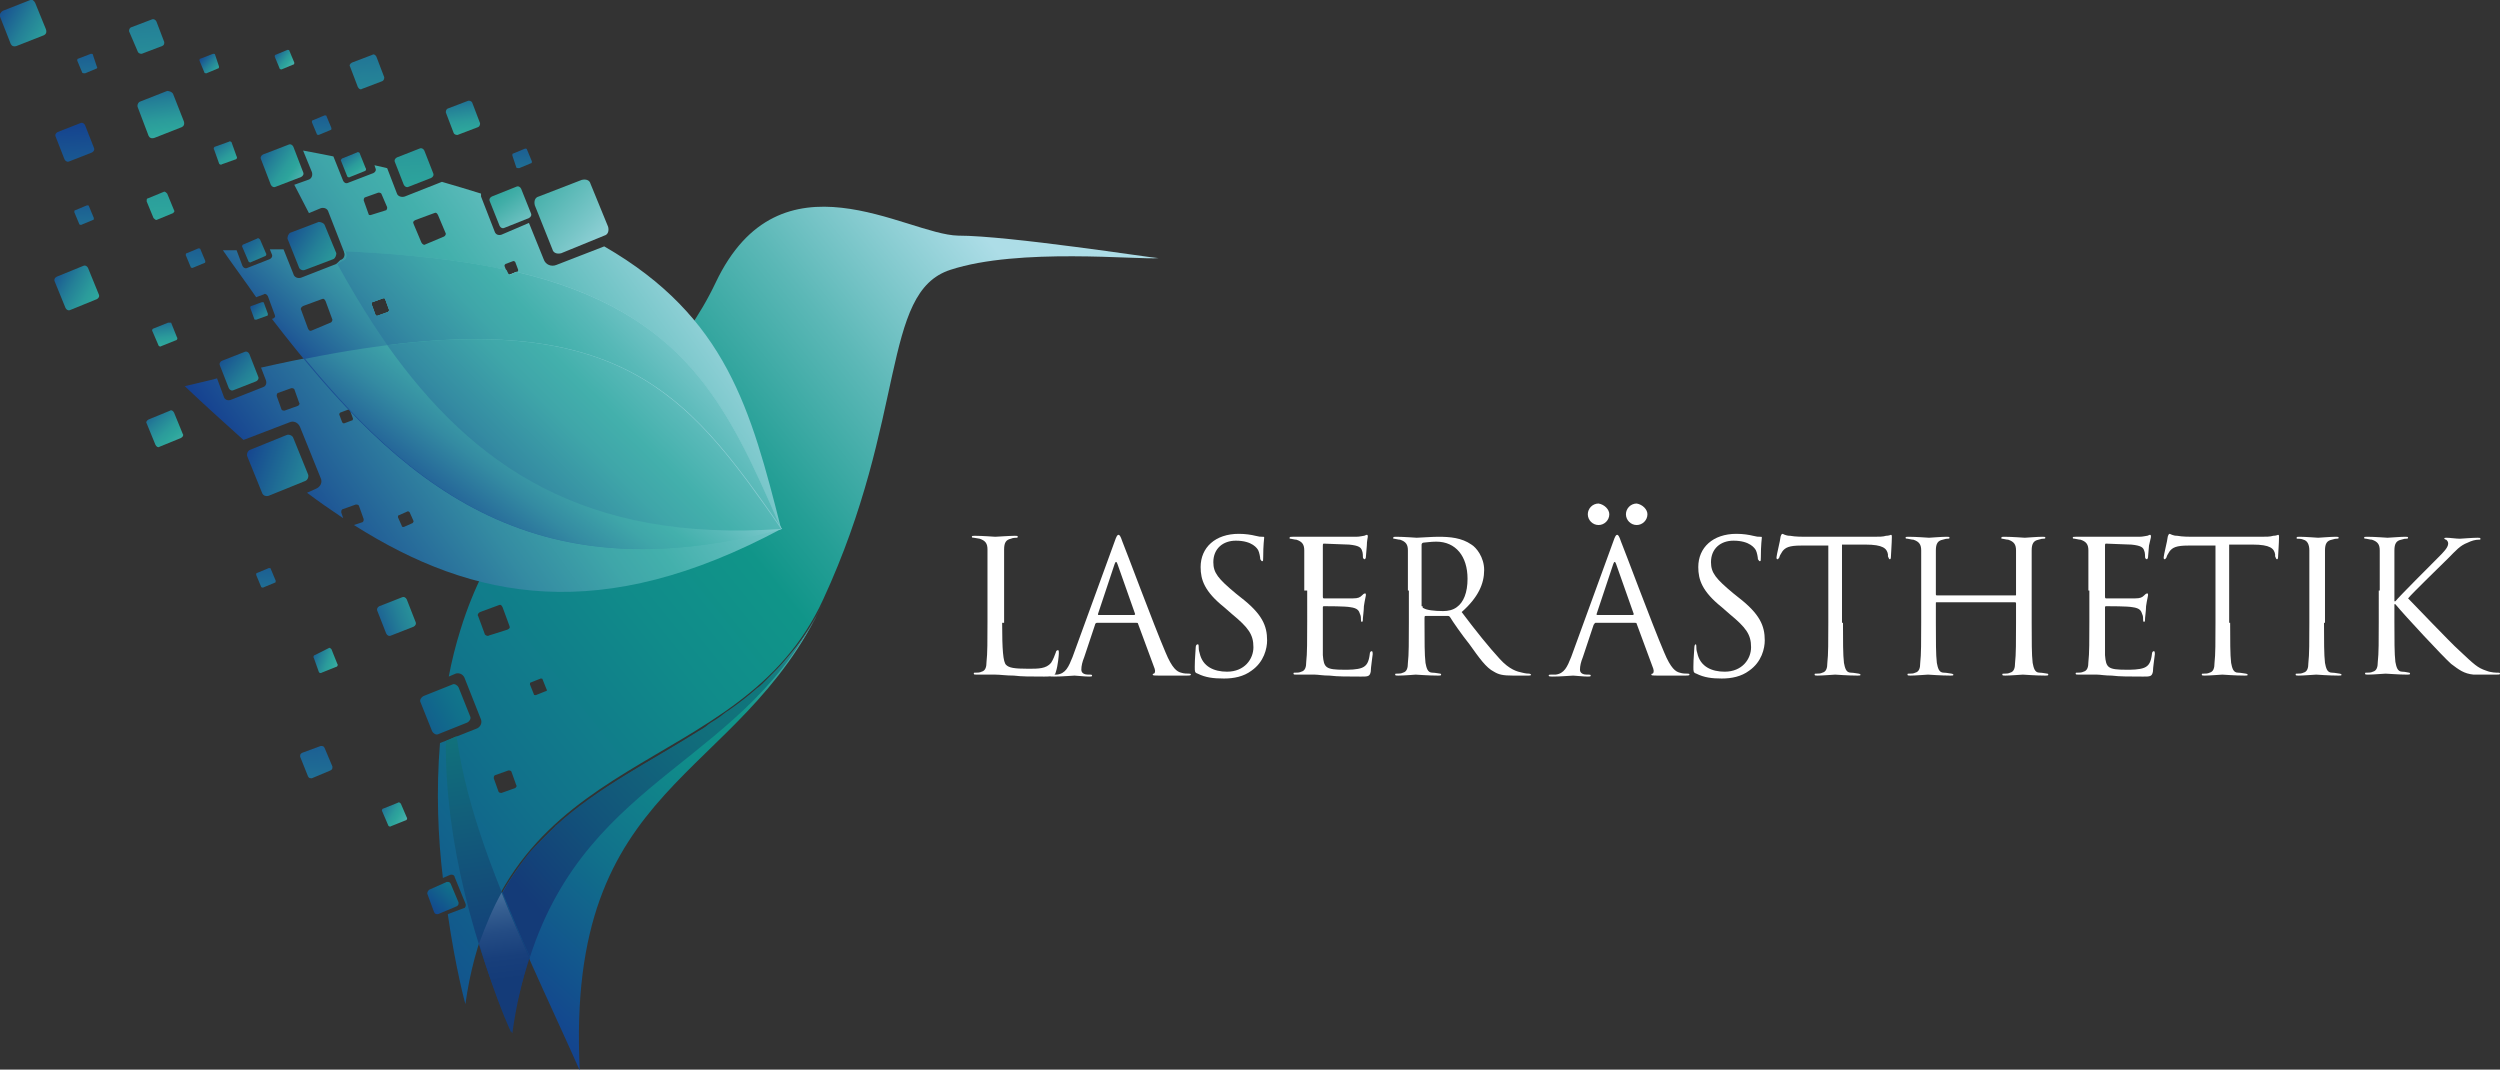 <?xml version="1.0" encoding="utf-8"?>
<!-- Generator: Adobe Illustrator 26.2.1, SVG Export Plug-In . SVG Version: 6.00 Build 0)  -->
<svg version="1.1" id="Слой_1" xmlns="http://www.w3.org/2000/svg" xmlns:xlink="http://www.w3.org/1999/xlink" x="0px" y="0px"
	 viewBox="0 0 255.7 109.4" style="enable-background:new 0 0 255.7 109.4;" xml:space="preserve">
<rect x="0" y="0" width="255.7" height="109.4" fill="#333333" stroke="none"/>
<style type="text/css">
	.st0{fill-rule:evenodd;clip-rule:evenodd;fill:url(#SVGID_1_);}
	.st1{fill-rule:evenodd;clip-rule:evenodd;fill:url(#SVGID_00000126284865748981996660000009491169623001750662_);}
	.st2{fill-rule:evenodd;clip-rule:evenodd;fill:url(#SVGID_00000010309862195703879070000013095305340785239706_);}
	.st3{fill-rule:evenodd;clip-rule:evenodd;fill:url(#SVGID_00000141447000897051693420000017344367418795996095_);}
	.st4{fill-rule:evenodd;clip-rule:evenodd;fill:url(#SVGID_00000159429379135182721110000012833955994781384894_);}
	.st5{fill-rule:evenodd;clip-rule:evenodd;fill:url(#SVGID_00000095296817602490173690000013663018541408014781_);}
	.st6{fill-rule:evenodd;clip-rule:evenodd;fill:url(#SVGID_00000142160249379011924000000009914878590170850689_);}
	.st7{fill-rule:evenodd;clip-rule:evenodd;fill:url(#SVGID_00000145771817096920036450000011337546248413963667_);}
	.st8{fill-rule:evenodd;clip-rule:evenodd;fill:url(#SVGID_00000067235909902892000720000013237791831742430897_);}
	.st9{fill-rule:evenodd;clip-rule:evenodd;fill:url(#SVGID_00000160183647382687777800000014520238832355724721_);}
	.st10{fill-rule:evenodd;clip-rule:evenodd;fill:url(#SVGID_00000162338400868564185580000008628564729935930003_);}
	.st11{fill-rule:evenodd;clip-rule:evenodd;fill:url(#SVGID_00000165211658316362573280000017183625865036859571_);}
	.st12{fill-rule:evenodd;clip-rule:evenodd;fill:url(#SVGID_00000165216869805783183710000011146256987268966842_);}
	.st13{fill-rule:evenodd;clip-rule:evenodd;fill:url(#SVGID_00000123439087339035577170000013041284325757827239_);}
	.st14{fill-rule:evenodd;clip-rule:evenodd;fill:url(#SVGID_00000107587414961147339890000012577353483898055815_);}
	.st15{fill-rule:evenodd;clip-rule:evenodd;fill:url(#SVGID_00000166664806112416330940000009339084147836343694_);}
	.st16{fill-rule:evenodd;clip-rule:evenodd;fill:url(#SVGID_00000137125429063040361090000002067002561826754977_);}
	.st17{fill-rule:evenodd;clip-rule:evenodd;fill:url(#SVGID_00000110444971872525071900000003497391135841804461_);}
	.st18{fill-rule:evenodd;clip-rule:evenodd;fill:url(#SVGID_00000029751636343347920000000011363791198838741896_);}
	.st19{fill-rule:evenodd;clip-rule:evenodd;fill:url(#SVGID_00000093867944323460312800000017540737443921473980_);}
	.st20{fill-rule:evenodd;clip-rule:evenodd;fill:url(#SVGID_00000178173309500094015520000001843092847336430980_);}
	.st21{fill-rule:evenodd;clip-rule:evenodd;fill:url(#SVGID_00000000924874868584909370000016198466449440608679_);}
	.st22{fill-rule:evenodd;clip-rule:evenodd;fill:url(#SVGID_00000121252833289359476760000003763008805868674733_);}
	.st23{fill-rule:evenodd;clip-rule:evenodd;fill:url(#SVGID_00000057846198669132779770000008723011635492665245_);}
	.st24{fill-rule:evenodd;clip-rule:evenodd;fill:url(#SVGID_00000064339740116896423790000015446253567175178396_);}
	.st25{fill-rule:evenodd;clip-rule:evenodd;fill:url(#SVGID_00000031196773278608470180000014130386671804823972_);}
	.st26{fill-rule:evenodd;clip-rule:evenodd;fill:url(#SVGID_00000000941552551869375620000004416160460424099987_);}
	.st27{fill-rule:evenodd;clip-rule:evenodd;fill:url(#SVGID_00000147916626057947194640000002991646830835294610_);}
	.st28{fill-rule:evenodd;clip-rule:evenodd;fill:url(#SVGID_00000154426968737483412410000014421270534845709711_);}
	.st29{fill-rule:evenodd;clip-rule:evenodd;fill:url(#SVGID_00000047049669707205087670000001967453292144945327_);}
	.st30{fill-rule:evenodd;clip-rule:evenodd;fill:url(#SVGID_00000135668578131663491670000017815524899364936121_);}
	.st31{fill-rule:evenodd;clip-rule:evenodd;fill:url(#SVGID_00000030460360857992831660000009460192687898552496_);}
	.st32{fill-rule:evenodd;clip-rule:evenodd;fill:url(#SVGID_00000088853196747465259800000002311030331788016037_);}
	.st33{fill-rule:evenodd;clip-rule:evenodd;fill:url(#SVGID_00000105414945448991270890000010614844336731774644_);}
	.st34{fill-rule:evenodd;clip-rule:evenodd;fill:url(#SVGID_00000031198892691617012740000011926959846659837074_);}
	.st35{fill-rule:evenodd;clip-rule:evenodd;fill:url(#SVGID_00000035522371403656785510000008104091048418999951_);}
	.st36{fill-rule:evenodd;clip-rule:evenodd;fill:url(#SVGID_00000116217348052216343050000015018122715907148715_);}
	.st37{fill-rule:evenodd;clip-rule:evenodd;fill:url(#SVGID_00000091696699808711295330000014545107442258841023_);}
	.st38{fill-rule:evenodd;clip-rule:evenodd;fill:url(#SVGID_00000012464801023487971220000016803038328061923771_);}
	.st39{fill-rule:evenodd;clip-rule:evenodd;fill:url(#SVGID_00000155842868716529675700000015901957051692511411_);}
	.st40{fill-rule:evenodd;clip-rule:evenodd;fill:url(#SVGID_00000033334610195714868090000008778296986461756095_);}
	.st41{fill-rule:evenodd;clip-rule:evenodd;fill:url(#SVGID_00000133506646994357644700000018418795940920745918_);}
	.st42{fill-rule:evenodd;clip-rule:evenodd;fill:url(#SVGID_00000101093315029938906730000015227762681021767308_);}
	.st43{fill-rule:evenodd;clip-rule:evenodd;fill:url(#SVGID_00000022543001641045322320000009137269746169694625_);}
	.st44{fill-rule:evenodd;clip-rule:evenodd;fill:url(#SVGID_00000039120713245703346590000006167722556181465478_);}
	.st45{fill-rule:evenodd;clip-rule:evenodd;fill:url(#SVGID_00000098205301055472920610000006821213071573696155_);}
	.st46{fill:#FFFFFF;}
	.st47{fill-rule:evenodd;clip-rule:evenodd;fill:#FFFFFF;}
</style>
<g>
	<g>
		<g>
			
				<linearGradient id="SVGID_1_" gradientUnits="userSpaceOnUse" x1="14107.381" y1="45.522" x2="14110.306" y2="-1.178" gradientTransform="matrix(-1 0 0 1 14151.443 0)">
				<stop  offset="0" style="stop-color:#ADDDE7"/>
				<stop  offset="0.205" style="stop-color:#79C6C8"/>
				<stop  offset="0.442" style="stop-color:#42AEA8"/>
				<stop  offset="0.558" style="stop-color:#2DA59C"/>
				<stop  offset="0.631" style="stop-color:#2B9B9B"/>
				<stop  offset="0.757" style="stop-color:#248097"/>
				<stop  offset="0.919" style="stop-color:#195491"/>
				<stop  offset="1" style="stop-color:#133B8E"/>
			</linearGradient>
			<path class="st0" d="M41.3,18.9c0.1,0.2,0.3,0.3,0.5,0.2l2.3-0.9c0.2-0.1,0.3-0.3,0.2-0.5l-0.9-2.3c-0.1-0.2-0.3-0.3-0.5-0.2
				l-2.3,0.9c-0.2,0.1-0.3,0.3-0.2,0.5L41.3,18.9z"/>
			
				<linearGradient id="SVGID_00000093890544787596527440000002315454300595785368_" gradientUnits="userSpaceOnUse" x1="38.684" y1="20.141" x2="34.813" y2="14.918">
				<stop  offset="0" style="stop-color:#ADDDE7"/>
				<stop  offset="0.205" style="stop-color:#79C6C8"/>
				<stop  offset="0.442" style="stop-color:#42AEA8"/>
				<stop  offset="0.558" style="stop-color:#2DA59C"/>
				<stop  offset="0.631" style="stop-color:#2B9B9B"/>
				<stop  offset="0.757" style="stop-color:#248097"/>
				<stop  offset="0.919" style="stop-color:#195491"/>
				<stop  offset="1" style="stop-color:#133B8E"/>
			</linearGradient>
			<path style="fill-rule:evenodd;clip-rule:evenodd;fill:url(#SVGID_00000093890544787596527440000002315454300595785368_);" d="
				M35.5,18c0,0.1,0.2,0.2,0.3,0.1l1.5-0.6c0.1,0,0.2-0.2,0.1-0.3l-0.6-1.5c0-0.1-0.2-0.2-0.3-0.1l-1.5,0.6
				c-0.1,0.1-0.2,0.2-0.1,0.3L35.5,18z"/>
			
				<linearGradient id="SVGID_00000074430235601752446210000012915105397357126308_" gradientUnits="userSpaceOnUse" x1="14134.021" y1="42.512" x2="14137.332" y2="-10.357" gradientTransform="matrix(-1 0 0 1 14151.443 0)">
				<stop  offset="0" style="stop-color:#ADDDE7"/>
				<stop  offset="0.205" style="stop-color:#79C6C8"/>
				<stop  offset="0.442" style="stop-color:#42AEA8"/>
				<stop  offset="0.558" style="stop-color:#2DA59C"/>
				<stop  offset="0.631" style="stop-color:#2B9B9B"/>
				<stop  offset="0.757" style="stop-color:#248097"/>
				<stop  offset="0.919" style="stop-color:#195491"/>
				<stop  offset="1" style="stop-color:#133B8E"/>
			</linearGradient>
			<path style="fill-rule:evenodd;clip-rule:evenodd;fill:url(#SVGID_00000074430235601752446210000012915105397357126308_);" d="
				M14.1,5.3c0.1,0.2,0.3,0.2,0.4,0.2l2.1-0.8c0.2-0.1,0.2-0.2,0.2-0.4l-0.8-2.1C15.9,2,15.7,1.9,15.5,2l-2.1,0.8
				c-0.2,0.1-0.2,0.3-0.2,0.4L14.1,5.3z"/>
			
				<linearGradient id="SVGID_00000057854050393442837160000016804158534418513595_" gradientUnits="userSpaceOnUse" x1="14140.711" y1="64.264" x2="14144.024" y2="11.375" gradientTransform="matrix(-1 0 0 1 14151.443 0)">
				<stop  offset="0" style="stop-color:#ADDDE7"/>
				<stop  offset="0.205" style="stop-color:#79C6C8"/>
				<stop  offset="0.442" style="stop-color:#42AEA8"/>
				<stop  offset="0.558" style="stop-color:#2DA59C"/>
				<stop  offset="0.631" style="stop-color:#2B9B9B"/>
				<stop  offset="0.757" style="stop-color:#248097"/>
				<stop  offset="0.919" style="stop-color:#195491"/>
				<stop  offset="1" style="stop-color:#133B8E"/>
			</linearGradient>
			<path style="fill-rule:evenodd;clip-rule:evenodd;fill:url(#SVGID_00000057854050393442837160000016804158534418513595_);" d="
				M6.6,16.3c0.1,0.2,0.3,0.3,0.5,0.2l2.3-0.9c0.2-0.1,0.3-0.3,0.2-0.5l-0.9-2.3c-0.1-0.2-0.3-0.3-0.5-0.2l-2.3,0.9
				c-0.2,0.1-0.3,0.3-0.2,0.5L6.6,16.3z"/>
			
				<linearGradient id="SVGID_00000011021772142933984590000005882856147243486395_" gradientUnits="userSpaceOnUse" x1="33.188" y1="19.874" x2="25.624" y2="14.69">
				<stop  offset="0" style="stop-color:#ADDDE7"/>
				<stop  offset="0.164" style="stop-color:#79C6C8"/>
				<stop  offset="0.352" style="stop-color:#42AEA8"/>
				<stop  offset="0.444" style="stop-color:#2DA59C"/>
				<stop  offset="0.537" style="stop-color:#2B9B9B"/>
				<stop  offset="0.695" style="stop-color:#248097"/>
				<stop  offset="0.898" style="stop-color:#195491"/>
				<stop  offset="1" style="stop-color:#133B8E"/>
			</linearGradient>
			<path style="fill-rule:evenodd;clip-rule:evenodd;fill:url(#SVGID_00000011021772142933984590000005882856147243486395_);" d="
				M27.7,18.9c0.1,0.2,0.3,0.3,0.5,0.2l2.6-1c0.2-0.1,0.3-0.3,0.2-0.5l-1-2.6c-0.1-0.2-0.3-0.3-0.5-0.2l-2.6,1
				c-0.2,0.1-0.3,0.3-0.2,0.5L27.7,18.9z"/>
			
				<linearGradient id="SVGID_00000078015053964975007480000003747676700762229391_" gradientUnits="userSpaceOnUse" x1="14111.383" y1="47.831" x2="14114.697" y2="-5.09" gradientTransform="matrix(-1 0 0 1 14151.443 0)">
				<stop  offset="0" style="stop-color:#ADDDE7"/>
				<stop  offset="0.205" style="stop-color:#79C6C8"/>
				<stop  offset="0.442" style="stop-color:#42AEA8"/>
				<stop  offset="0.558" style="stop-color:#2DA59C"/>
				<stop  offset="0.631" style="stop-color:#2B9B9B"/>
				<stop  offset="0.757" style="stop-color:#248097"/>
				<stop  offset="0.919" style="stop-color:#195491"/>
				<stop  offset="1" style="stop-color:#133B8E"/>
			</linearGradient>
			<path style="fill-rule:evenodd;clip-rule:evenodd;fill:url(#SVGID_00000078015053964975007480000003747676700762229391_);" d="
				M36.6,8.9c0.1,0.2,0.3,0.3,0.4,0.2l2.1-0.8c0.2-0.1,0.2-0.3,0.2-0.4l-0.8-2.1c-0.1-0.2-0.3-0.3-0.4-0.2l-2.1,0.8
				c-0.2,0.1-0.3,0.3-0.2,0.4L36.6,8.9z"/>
			
				<linearGradient id="SVGID_00000114758559523790585280000015906570030954608316_" gradientUnits="userSpaceOnUse" x1="10.115" y1="6.983" x2="-0.846" y2="0.459">
				<stop  offset="0" style="stop-color:#ADDDE7"/>
				<stop  offset="0.158" style="stop-color:#79C6C8"/>
				<stop  offset="0.34" style="stop-color:#42AEA8"/>
				<stop  offset="0.428" style="stop-color:#2DA59C"/>
				<stop  offset="0.523" style="stop-color:#2B9B9B"/>
				<stop  offset="0.686" style="stop-color:#248097"/>
				<stop  offset="0.895" style="stop-color:#195491"/>
				<stop  offset="1" style="stop-color:#133B8E"/>
			</linearGradient>
			<path style="fill-rule:evenodd;clip-rule:evenodd;fill:url(#SVGID_00000114758559523790585280000015906570030954608316_);" d="
				M1.1,4.5c0.1,0.2,0.3,0.3,0.6,0.2l2.8-1.1c0.2-0.1,0.3-0.3,0.2-0.6L3.6,0.3C3.5,0.1,3.3-0.1,3.1,0L0.3,1.1C0.1,1.2-0.1,1.5,0,1.7
				L1.1,4.5z"/>
			
				<linearGradient id="SVGID_00000032635261851582533470000010494437472286057379_" gradientUnits="userSpaceOnUse" x1="34.747" y1="46.748" x2="21.904" y2="35.773">
				<stop  offset="0" style="stop-color:#ADDDE7"/>
				<stop  offset="0.205" style="stop-color:#79C6C8"/>
				<stop  offset="0.442" style="stop-color:#42AEA8"/>
				<stop  offset="0.558" style="stop-color:#2DA59C"/>
				<stop  offset="0.631" style="stop-color:#2B9B9B"/>
				<stop  offset="0.757" style="stop-color:#248097"/>
				<stop  offset="0.919" style="stop-color:#195491"/>
				<stop  offset="1" style="stop-color:#133B8E"/>
			</linearGradient>
			<path style="fill-rule:evenodd;clip-rule:evenodd;fill:url(#SVGID_00000032635261851582533470000010494437472286057379_);" d="
				M23.4,39.7c0.1,0.2,0.3,0.3,0.5,0.2l2.3-0.9c0.2-0.1,0.3-0.3,0.2-0.5l-0.9-2.3C25.4,36,25.2,35.9,25,36l-2.3,0.9
				c-0.2,0.1-0.3,0.3-0.2,0.5L23.4,39.7z"/>
			
				<linearGradient id="SVGID_00000177485582829939631820000000932946202974002318_" gradientUnits="userSpaceOnUse" x1="35.477" y1="34.444" x2="23.706" y2="23.527">
				<stop  offset="0" style="stop-color:#ADDDE7"/>
				<stop  offset="0.205" style="stop-color:#79C6C8"/>
				<stop  offset="0.442" style="stop-color:#42AEA8"/>
				<stop  offset="0.558" style="stop-color:#2DA59C"/>
				<stop  offset="0.631" style="stop-color:#2B9B9B"/>
				<stop  offset="0.757" style="stop-color:#248097"/>
				<stop  offset="0.919" style="stop-color:#195491"/>
				<stop  offset="1" style="stop-color:#133B8E"/>
			</linearGradient>
			<path style="fill-rule:evenodd;clip-rule:evenodd;fill:url(#SVGID_00000177485582829939631820000000932946202974002318_);" d="
				M25.4,26.7c0,0.1,0.2,0.2,0.3,0.1l1.4-0.6c0.1,0,0.2-0.2,0.1-0.3l-0.6-1.4c-0.1-0.1-0.2-0.2-0.3-0.1L24.9,25
				c-0.1,0-0.2,0.2-0.1,0.3L25.4,26.7z"/>
			
				<linearGradient id="SVGID_00000157285458002679738750000003654381756542828727_" gradientUnits="userSpaceOnUse" x1="17.803" y1="22.086" x2="15.77" y2="6.574">
				<stop  offset="0" style="stop-color:#ADDDE7"/>
				<stop  offset="0.205" style="stop-color:#79C6C8"/>
				<stop  offset="0.442" style="stop-color:#42AEA8"/>
				<stop  offset="0.558" style="stop-color:#2DA59C"/>
				<stop  offset="0.631" style="stop-color:#2B9B9B"/>
				<stop  offset="0.757" style="stop-color:#248097"/>
				<stop  offset="0.919" style="stop-color:#195491"/>
				<stop  offset="1" style="stop-color:#133B8E"/>
			</linearGradient>
			<path style="fill-rule:evenodd;clip-rule:evenodd;fill:url(#SVGID_00000157285458002679738750000003654381756542828727_);" d="
				M15.2,13.9c0.1,0.2,0.3,0.3,0.6,0.2l2.8-1.1c0.2-0.1,0.3-0.3,0.2-0.6l-1.1-2.8c-0.1-0.2-0.4-0.3-0.6-0.3l-2.8,1.1
				c-0.2,0.1-0.3,0.4-0.2,0.6L15.2,13.9z"/>
			
				<linearGradient id="SVGID_00000060733938727053992970000004716577197043357631_" gradientUnits="userSpaceOnUse" x1="17.587" y1="39.545" x2="16.539" y2="31.542">
				<stop  offset="0" style="stop-color:#ADDDE7"/>
				<stop  offset="0.205" style="stop-color:#79C6C8"/>
				<stop  offset="0.442" style="stop-color:#42AEA8"/>
				<stop  offset="0.558" style="stop-color:#2DA59C"/>
				<stop  offset="0.631" style="stop-color:#2B9B9B"/>
				<stop  offset="0.757" style="stop-color:#248097"/>
				<stop  offset="0.919" style="stop-color:#195491"/>
				<stop  offset="1" style="stop-color:#133B8E"/>
			</linearGradient>
			<path style="fill-rule:evenodd;clip-rule:evenodd;fill:url(#SVGID_00000060733938727053992970000004716577197043357631_);" d="
				M16.2,35.3c0,0.1,0.2,0.2,0.3,0.1l1.5-0.6c0.1,0,0.2-0.2,0.1-0.3l-0.6-1.5C17.5,33,17.4,33,17.2,33l-1.5,0.6
				c-0.1,0-0.2,0.2-0.1,0.3L16.2,35.3z"/>
			
				<linearGradient id="SVGID_00000147912515444790687520000013446763027307647385_" gradientUnits="userSpaceOnUse" x1="37.534" y1="69.197" x2="31.139" y2="66.848">
				<stop  offset="0" style="stop-color:#ADDDE7"/>
				<stop  offset="0.205" style="stop-color:#79C6C8"/>
				<stop  offset="0.442" style="stop-color:#42AEA8"/>
				<stop  offset="0.558" style="stop-color:#2DA59C"/>
				<stop  offset="0.631" style="stop-color:#2B9B9B"/>
				<stop  offset="0.757" style="stop-color:#248097"/>
				<stop  offset="0.919" style="stop-color:#195491"/>
				<stop  offset="1" style="stop-color:#133B8E"/>
			</linearGradient>
			<path style="fill-rule:evenodd;clip-rule:evenodd;fill:url(#SVGID_00000147912515444790687520000013446763027307647385_);" d="
				M32.6,68.7c0,0.1,0.2,0.2,0.3,0.1l1.5-0.6c0.1,0,0.2-0.2,0.1-0.3l-0.6-1.5c-0.1-0.1-0.2-0.2-0.3-0.1L32.2,67
				c-0.1,0-0.2,0.2-0.1,0.3L32.6,68.7z"/>
			
				<linearGradient id="SVGID_00000155859883238975408640000016980866762025653651_" gradientUnits="userSpaceOnUse" x1="43.853" y1="85.386" x2="38.113" y2="81.929">
				<stop  offset="0" style="stop-color:#ADDDE7"/>
				<stop  offset="0.205" style="stop-color:#79C6C8"/>
				<stop  offset="0.442" style="stop-color:#42AEA8"/>
				<stop  offset="0.558" style="stop-color:#2DA59C"/>
				<stop  offset="0.631" style="stop-color:#2B9B9B"/>
				<stop  offset="0.757" style="stop-color:#248097"/>
				<stop  offset="0.919" style="stop-color:#195491"/>
				<stop  offset="1" style="stop-color:#133B8E"/>
			</linearGradient>
			<path style="fill-rule:evenodd;clip-rule:evenodd;fill:url(#SVGID_00000155859883238975408640000016980866762025653651_);" d="
				M39.7,84.4c0,0.1,0.2,0.2,0.3,0.1l1.5-0.6c0.1,0,0.2-0.2,0.1-0.3L41,82.2c-0.1-0.1-0.2-0.2-0.3-0.1l-1.5,0.6
				c-0.1,0-0.2,0.2-0.1,0.3L39.7,84.4z"/>
			
				<linearGradient id="SVGID_00000165199135163201545070000000513815339581729204_" gradientUnits="userSpaceOnUse" x1="30.198" y1="34.799" x2="25.307" y2="30.853">
				<stop  offset="0" style="stop-color:#ADDDE7"/>
				<stop  offset="0.152" style="stop-color:#79C6C8"/>
				<stop  offset="0.328" style="stop-color:#42AEA8"/>
				<stop  offset="0.413" style="stop-color:#2DA59C"/>
				<stop  offset="0.511" style="stop-color:#2B9B9B"/>
				<stop  offset="0.678" style="stop-color:#248097"/>
				<stop  offset="0.893" style="stop-color:#195491"/>
				<stop  offset="1" style="stop-color:#133B8E"/>
			</linearGradient>
			<path style="fill-rule:evenodd;clip-rule:evenodd;fill:url(#SVGID_00000165199135163201545070000000513815339581729204_);" d="
				M26,32.6c0,0.1,0.1,0.1,0.2,0.1l1.1-0.4c0.1,0,0.1-0.1,0.1-0.2L27,31c0-0.1-0.1-0.1-0.2-0.1l-1.1,0.4c-0.1,0-0.1,0.1-0.1,0.2
				L26,32.6z"/>
			
				<linearGradient id="SVGID_00000079457327950816282460000001750082922641030785_" gradientUnits="userSpaceOnUse" x1="48.347" y1="19.607" x2="46.856" y2="8.223">
				<stop  offset="0" style="stop-color:#ADDDE7"/>
				<stop  offset="0.205" style="stop-color:#79C6C8"/>
				<stop  offset="0.442" style="stop-color:#42AEA8"/>
				<stop  offset="0.558" style="stop-color:#2DA59C"/>
				<stop  offset="0.631" style="stop-color:#2B9B9B"/>
				<stop  offset="0.757" style="stop-color:#248097"/>
				<stop  offset="0.919" style="stop-color:#195491"/>
				<stop  offset="1" style="stop-color:#133B8E"/>
			</linearGradient>
			<path style="fill-rule:evenodd;clip-rule:evenodd;fill:url(#SVGID_00000079457327950816282460000001750082922641030785_);" d="
				M46.4,13.6c0.1,0.2,0.3,0.2,0.4,0.2l2.1-0.8c0.2-0.1,0.2-0.3,0.2-0.4l-0.8-2.1c-0.1-0.2-0.3-0.2-0.4-0.2l-2.1,0.8
				c-0.2,0.1-0.2,0.3-0.2,0.4L46.4,13.6z"/>
			
				<linearGradient id="SVGID_00000068675370065011097760000012685705071440612484_" gradientUnits="userSpaceOnUse" x1="44.217" y1="52.827" x2="24.161" y2="46.175">
				<stop  offset="0" style="stop-color:#ADDDE7"/>
				<stop  offset="0.172" style="stop-color:#79C6C8"/>
				<stop  offset="0.37" style="stop-color:#42AEA8"/>
				<stop  offset="0.467" style="stop-color:#2DA59C"/>
				<stop  offset="0.651" style="stop-color:#258498"/>
				<stop  offset="1" style="stop-color:#133B8E"/>
			</linearGradient>
			<path style="fill-rule:evenodd;clip-rule:evenodd;fill:url(#SVGID_00000068675370065011097760000012685705071440612484_);" d="
				M26.8,50.4c0.1,0.3,0.4,0.4,0.7,0.3l3.7-1.5c0.3-0.1,0.4-0.5,0.3-0.7l-1.5-3.7c-0.1-0.3-0.5-0.4-0.7-0.3l-3.7,1.5
				c-0.3,0.1-0.4,0.5-0.3,0.7L26.8,50.4z"/>
			
				<linearGradient id="SVGID_00000101813830481684531440000010978713070408222104_" gradientUnits="userSpaceOnUse" x1="53.731" y1="58.437" x2="36.597" y2="64.439">
				<stop  offset="0" style="stop-color:#ADDDE7"/>
				<stop  offset="0.205" style="stop-color:#79C6C8"/>
				<stop  offset="0.442" style="stop-color:#42AEA8"/>
				<stop  offset="0.558" style="stop-color:#2DA59C"/>
				<stop  offset="0.631" style="stop-color:#2B9B9B"/>
				<stop  offset="0.757" style="stop-color:#248097"/>
				<stop  offset="0.919" style="stop-color:#195491"/>
				<stop  offset="1" style="stop-color:#133B8E"/>
			</linearGradient>
			<path style="fill-rule:evenodd;clip-rule:evenodd;fill:url(#SVGID_00000101813830481684531440000010978713070408222104_);" d="
				M39.5,64.8c0.1,0.2,0.3,0.3,0.5,0.2l2.3-0.9c0.2-0.1,0.3-0.3,0.2-0.5l-0.9-2.3c-0.1-0.2-0.3-0.3-0.5-0.2L38.8,62
				c-0.2,0.1-0.3,0.3-0.2,0.5L39.5,64.8z"/>
			
				<linearGradient id="SVGID_00000037660747959020677180000006893101775896220035_" gradientUnits="userSpaceOnUse" x1="65.534" y1="61.398" x2="37.704" y2="76.966">
				<stop  offset="0" style="stop-color:#ADDDE7"/>
				<stop  offset="0.173" style="stop-color:#5CB8B7"/>
				<stop  offset="0.306" style="stop-color:#259F96"/>
				<stop  offset="0.37" style="stop-color:#109589"/>
				<stop  offset="0.489" style="stop-color:#108B8A"/>
				<stop  offset="0.692" style="stop-color:#11708B"/>
				<stop  offset="0.953" style="stop-color:#13448E"/>
				<stop  offset="1" style="stop-color:#133B8E"/>
			</linearGradient>
			<path style="fill-rule:evenodd;clip-rule:evenodd;fill:url(#SVGID_00000037660747959020677180000006893101775896220035_);" d="
				M44.2,74.8c0.1,0.2,0.4,0.4,0.6,0.3l3-1.2c0.2-0.1,0.4-0.4,0.3-0.6l-1.2-3c-0.1-0.2-0.4-0.4-0.6-0.3l-3,1.2
				c-0.2,0.1-0.4,0.4-0.3,0.6L44.2,74.8z"/>
			
				<linearGradient id="SVGID_00000022549305420613063020000009813451014488648892_" gradientUnits="userSpaceOnUse" x1="52.265" y1="84.172" x2="43.526" y2="93.78">
				<stop  offset="0" style="stop-color:#ADDDE7"/>
				<stop  offset="0.173" style="stop-color:#5CB8B7"/>
				<stop  offset="0.306" style="stop-color:#259F96"/>
				<stop  offset="0.37" style="stop-color:#109589"/>
				<stop  offset="0.489" style="stop-color:#108B8A"/>
				<stop  offset="0.692" style="stop-color:#11708B"/>
				<stop  offset="0.953" style="stop-color:#13448E"/>
				<stop  offset="1" style="stop-color:#133B8E"/>
			</linearGradient>
			<path style="fill-rule:evenodd;clip-rule:evenodd;fill:url(#SVGID_00000022549305420613063020000009813451014488648892_);" d="
				M44.4,93.3c0.1,0.2,0.2,0.2,0.4,0.2l1.9-0.8c0.2-0.1,0.2-0.2,0.2-0.4l-0.8-1.9c-0.1-0.2-0.2-0.2-0.4-0.2L43.9,91
				c-0.1,0.1-0.2,0.2-0.2,0.4L44.4,93.3z"/>
			
				<linearGradient id="SVGID_00000121993144212473074660000008655531922387865237_" gradientUnits="userSpaceOnUse" x1="21.818" y1="49.191" x2="14.304" y2="41.02">
				<stop  offset="0" style="stop-color:#ADDDE7"/>
				<stop  offset="0.205" style="stop-color:#79C6C8"/>
				<stop  offset="0.442" style="stop-color:#42AEA8"/>
				<stop  offset="0.558" style="stop-color:#2DA59C"/>
				<stop  offset="0.631" style="stop-color:#2B9B9B"/>
				<stop  offset="0.757" style="stop-color:#248097"/>
				<stop  offset="0.919" style="stop-color:#195491"/>
				<stop  offset="1" style="stop-color:#133B8E"/>
			</linearGradient>
			<path style="fill-rule:evenodd;clip-rule:evenodd;fill:url(#SVGID_00000121993144212473074660000008655531922387865237_);" d="
				M15.9,45.5c0.1,0.2,0.3,0.3,0.4,0.2l2.2-0.9c0.2-0.1,0.3-0.3,0.2-0.4l-0.9-2.2c-0.1-0.2-0.3-0.3-0.4-0.2l-2.2,0.9
				c-0.2,0.1-0.3,0.3-0.2,0.4L15.9,45.5z"/>
			
				<linearGradient id="SVGID_00000063592895996701012980000014086479877392843939_" gradientUnits="userSpaceOnUse" x1="44.446" y1="33.034" x2="28.349" y2="22.938">
				<stop  offset="0" style="stop-color:#ADDDE7"/>
				<stop  offset="0.205" style="stop-color:#79C6C8"/>
				<stop  offset="0.442" style="stop-color:#42AEA8"/>
				<stop  offset="0.558" style="stop-color:#2DA59C"/>
				<stop  offset="0.631" style="stop-color:#2B9B9B"/>
				<stop  offset="0.757" style="stop-color:#248097"/>
				<stop  offset="0.919" style="stop-color:#195491"/>
				<stop  offset="1" style="stop-color:#133B8E"/>
			</linearGradient>
			<path style="fill-rule:evenodd;clip-rule:evenodd;fill:url(#SVGID_00000063592895996701012980000014086479877392843939_);" d="
				M30.6,27.4c0.1,0.2,0.4,0.3,0.6,0.2l2.9-1.1c0.2-0.1,0.3-0.4,0.3-0.6L33.2,23c-0.1-0.2-0.4-0.3-0.6-0.3l-2.9,1.1
				c-0.2,0.1-0.3,0.4-0.3,0.6L30.6,27.4z"/>
			
				<linearGradient id="SVGID_00000141444757586330243800000002648515589377877939_" gradientUnits="userSpaceOnUse" x1="13.704" y1="32.747" x2="4.487" y2="27.529">
				<stop  offset="0" style="stop-color:#ADDDE7"/>
				<stop  offset="0.156" style="stop-color:#79C6C8"/>
				<stop  offset="0.336" style="stop-color:#42AEA8"/>
				<stop  offset="0.423" style="stop-color:#2DA59C"/>
				<stop  offset="0.519" style="stop-color:#2B9B9B"/>
				<stop  offset="0.683" style="stop-color:#248097"/>
				<stop  offset="0.894" style="stop-color:#195491"/>
				<stop  offset="1" style="stop-color:#133B8E"/>
			</linearGradient>
			<path style="fill-rule:evenodd;clip-rule:evenodd;fill:url(#SVGID_00000141444757586330243800000002648515589377877939_);" d="
				M6.7,31.5c0.1,0.2,0.3,0.3,0.5,0.2l2.7-1.1c0.2-0.1,0.3-0.3,0.2-0.5l-1.1-2.7c-0.1-0.2-0.3-0.3-0.5-0.2l-2.7,1.1
				c-0.2,0.1-0.3,0.3-0.2,0.5L6.7,31.5z"/>
			
				<linearGradient id="SVGID_00000106842033246278009760000012567954963498497974_" gradientUnits="userSpaceOnUse" x1="14133.612" y1="43.007" x2="14135.984" y2="5.126" gradientTransform="matrix(-1 0 0 1 14151.443 0)">
				<stop  offset="0" style="stop-color:#ADDDE7"/>
				<stop  offset="0.205" style="stop-color:#79C6C8"/>
				<stop  offset="0.442" style="stop-color:#42AEA8"/>
				<stop  offset="0.558" style="stop-color:#2DA59C"/>
				<stop  offset="0.631" style="stop-color:#2B9B9B"/>
				<stop  offset="0.757" style="stop-color:#248097"/>
				<stop  offset="0.919" style="stop-color:#195491"/>
				<stop  offset="1" style="stop-color:#133B8E"/>
			</linearGradient>
			<path style="fill-rule:evenodd;clip-rule:evenodd;fill:url(#SVGID_00000106842033246278009760000012567954963498497974_);" d="
				M15.7,22.3c0.1,0.1,0.2,0.2,0.3,0.2l1.7-0.7c0.1-0.1,0.2-0.2,0.1-0.3l-0.7-1.7c-0.1-0.1-0.2-0.2-0.3-0.2l-1.7,0.7
				C15,20.3,15,20.4,15,20.6L15.7,22.3z"/>
			
				<linearGradient id="SVGID_00000027597059764315791860000004039406408506552737_" gradientUnits="userSpaceOnUse" x1="24.607" y1="9.483" x2="20.433" y2="5.635">
				<stop  offset="0" style="stop-color:#ADDDE7"/>
				<stop  offset="0.205" style="stop-color:#79C6C8"/>
				<stop  offset="0.442" style="stop-color:#42AEA8"/>
				<stop  offset="0.558" style="stop-color:#2DA59C"/>
				<stop  offset="0.631" style="stop-color:#2B9B9B"/>
				<stop  offset="0.757" style="stop-color:#248097"/>
				<stop  offset="0.919" style="stop-color:#195491"/>
				<stop  offset="1" style="stop-color:#133B8E"/>
			</linearGradient>
			<path style="fill-rule:evenodd;clip-rule:evenodd;fill:url(#SVGID_00000027597059764315791860000004039406408506552737_);" d="
				M20.9,7.4c0,0.1,0.2,0.1,0.2,0.1l1.2-0.5c0.1,0,0.1-0.1,0.1-0.2L22,5.6c0-0.1-0.1-0.1-0.2-0.1L20.5,6c-0.1,0-0.1,0.1-0.1,0.2
				L20.9,7.4z"/>
			
				<linearGradient id="SVGID_00000116210582486601320840000010353838286488028836_" gradientUnits="userSpaceOnUse" x1="14096.289" y1="45.251" x2="14098.434" y2="11.015" gradientTransform="matrix(-1 0 0 1 14151.443 0)">
				<stop  offset="0" style="stop-color:#ADDDE7"/>
				<stop  offset="0.205" style="stop-color:#79C6C8"/>
				<stop  offset="0.442" style="stop-color:#42AEA8"/>
				<stop  offset="0.558" style="stop-color:#2DA59C"/>
				<stop  offset="0.631" style="stop-color:#2B9B9B"/>
				<stop  offset="0.757" style="stop-color:#248097"/>
				<stop  offset="0.919" style="stop-color:#195491"/>
				<stop  offset="1" style="stop-color:#133B8E"/>
			</linearGradient>
			<path style="fill-rule:evenodd;clip-rule:evenodd;fill:url(#SVGID_00000116210582486601320840000010353838286488028836_);" d="
				M52.8,17.1c0,0.1,0.2,0.1,0.3,0.1l1.2-0.5c0.1,0,0.1-0.1,0.1-0.2l-0.5-1.2c0-0.1-0.1-0.1-0.2-0.1l-1.2,0.5
				c-0.1,0-0.1,0.1-0.1,0.2L52.8,17.1z"/>
			
				<linearGradient id="SVGID_00000099645666644054770870000002020184405582021558_" gradientUnits="userSpaceOnUse" x1="14116.679" y1="41.874" x2="14118.823" y2="7.635" gradientTransform="matrix(-1 0 0 1 14151.443 0)">
				<stop  offset="0" style="stop-color:#ADDDE7"/>
				<stop  offset="0.205" style="stop-color:#79C6C8"/>
				<stop  offset="0.442" style="stop-color:#42AEA8"/>
				<stop  offset="0.558" style="stop-color:#2DA59C"/>
				<stop  offset="0.631" style="stop-color:#2B9B9B"/>
				<stop  offset="0.757" style="stop-color:#248097"/>
				<stop  offset="0.919" style="stop-color:#195491"/>
				<stop  offset="1" style="stop-color:#133B8E"/>
			</linearGradient>
			<path style="fill-rule:evenodd;clip-rule:evenodd;fill:url(#SVGID_00000099645666644054770870000002020184405582021558_);" d="
				M32.4,13.7c0,0.1,0.2,0.1,0.2,0.1l1.2-0.5c0.1,0,0.1-0.1,0.1-0.2l-0.5-1.2c0-0.1-0.1-0.1-0.2-0.1L32,12.3c-0.1,0-0.1,0.1-0.1,0.2
				L32.4,13.7z"/>
			
				<linearGradient id="SVGID_00000072960005881361151230000001229191003818655151_" gradientUnits="userSpaceOnUse" x1="14122.399" y1="88.196" x2="14124.542" y2="53.977" gradientTransform="matrix(-1 0 0 1 14151.443 0)">
				<stop  offset="0" style="stop-color:#ADDDE7"/>
				<stop  offset="0.205" style="stop-color:#79C6C8"/>
				<stop  offset="0.442" style="stop-color:#42AEA8"/>
				<stop  offset="0.558" style="stop-color:#2DA59C"/>
				<stop  offset="0.631" style="stop-color:#2B9B9B"/>
				<stop  offset="0.757" style="stop-color:#248097"/>
				<stop  offset="0.919" style="stop-color:#195491"/>
				<stop  offset="1" style="stop-color:#133B8E"/>
			</linearGradient>
			<path style="fill-rule:evenodd;clip-rule:evenodd;fill:url(#SVGID_00000072960005881361151230000001229191003818655151_);" d="
				M26.7,60c0,0.1,0.2,0.1,0.2,0.1l1.2-0.5c0.1,0,0.1-0.1,0.1-0.2l-0.5-1.2c0-0.1-0.1-0.1-0.2-0.1l-1.2,0.5c-0.1,0-0.1,0.1-0.1,0.2
				L26.7,60z"/>
			
				<linearGradient id="SVGID_00000118395301720928155420000009030716164515490467_" gradientUnits="userSpaceOnUse" x1="14116.132" y1="125.305" x2="14119.629" y2="69.478" gradientTransform="matrix(-1 0 0 1 14151.443 0)">
				<stop  offset="0" style="stop-color:#ADDDE7"/>
				<stop  offset="0.205" style="stop-color:#79C6C8"/>
				<stop  offset="0.442" style="stop-color:#42AEA8"/>
				<stop  offset="0.558" style="stop-color:#2DA59C"/>
				<stop  offset="0.631" style="stop-color:#2B9B9B"/>
				<stop  offset="0.757" style="stop-color:#248097"/>
				<stop  offset="0.919" style="stop-color:#195491"/>
				<stop  offset="1" style="stop-color:#133B8E"/>
			</linearGradient>
			<path style="fill-rule:evenodd;clip-rule:evenodd;fill:url(#SVGID_00000118395301720928155420000009030716164515490467_);" d="
				M31.5,79.4c0.1,0.2,0.2,0.2,0.4,0.2l1.9-0.8c0.2-0.1,0.2-0.2,0.2-0.4l-0.8-1.9c-0.1-0.2-0.2-0.2-0.4-0.2L30.9,77
				c-0.2,0.1-0.2,0.2-0.2,0.4L31.5,79.4z"/>
			
				<linearGradient id="SVGID_00000145021926571902058980000000067393807034326702_" gradientUnits="userSpaceOnUse" x1="14129.632" y1="55.427" x2="14131.772" y2="21.242" gradientTransform="matrix(-1 0 0 1 14151.443 0)">
				<stop  offset="0" style="stop-color:#ADDDE7"/>
				<stop  offset="0.205" style="stop-color:#79C6C8"/>
				<stop  offset="0.442" style="stop-color:#42AEA8"/>
				<stop  offset="0.558" style="stop-color:#2DA59C"/>
				<stop  offset="0.631" style="stop-color:#2B9B9B"/>
				<stop  offset="0.757" style="stop-color:#248097"/>
				<stop  offset="0.919" style="stop-color:#195491"/>
				<stop  offset="1" style="stop-color:#133B8E"/>
			</linearGradient>
			<path style="fill-rule:evenodd;clip-rule:evenodd;fill:url(#SVGID_00000145021926571902058980000000067393807034326702_);" d="
				M19.5,27.3c0,0.1,0.2,0.1,0.2,0.1l1.2-0.5c0.1,0,0.1-0.1,0.1-0.2l-0.5-1.2c0-0.1-0.2-0.1-0.2-0.1l-1.2,0.5C19,25.9,19,26,19,26.1
				L19.5,27.3z"/>
			
				<linearGradient id="SVGID_00000132776245354772130670000006758160293860252066_" gradientUnits="userSpaceOnUse" x1="14140.992" y1="51.09" x2="14143.136" y2="16.864" gradientTransform="matrix(-1 0 0 1 14151.443 0)">
				<stop  offset="0" style="stop-color:#ADDDE7"/>
				<stop  offset="0.205" style="stop-color:#79C6C8"/>
				<stop  offset="0.442" style="stop-color:#42AEA8"/>
				<stop  offset="0.558" style="stop-color:#2DA59C"/>
				<stop  offset="0.631" style="stop-color:#2B9B9B"/>
				<stop  offset="0.757" style="stop-color:#248097"/>
				<stop  offset="0.919" style="stop-color:#195491"/>
				<stop  offset="1" style="stop-color:#133B8E"/>
			</linearGradient>
			<path style="fill-rule:evenodd;clip-rule:evenodd;fill:url(#SVGID_00000132776245354772130670000006758160293860252066_);" d="
				M8.1,22.9c0,0.1,0.2,0.1,0.2,0.1l1.2-0.5c0.1,0,0.1-0.1,0.1-0.2l-0.5-1.2C9.1,21,9,21,8.9,21l-1.2,0.5c-0.1,0-0.1,0.1-0.1,0.2
				L8.1,22.9z"/>
			
				<linearGradient id="SVGID_00000161603462149003660560000000297297093506303895_" gradientUnits="userSpaceOnUse" x1="14140.688" y1="35.611" x2="14142.831" y2="1.387" gradientTransform="matrix(-1 0 0 1 14151.443 0)">
				<stop  offset="0" style="stop-color:#ADDDE7"/>
				<stop  offset="0.205" style="stop-color:#79C6C8"/>
				<stop  offset="0.442" style="stop-color:#42AEA8"/>
				<stop  offset="0.558" style="stop-color:#2DA59C"/>
				<stop  offset="0.631" style="stop-color:#2B9B9B"/>
				<stop  offset="0.757" style="stop-color:#248097"/>
				<stop  offset="0.919" style="stop-color:#195491"/>
				<stop  offset="1" style="stop-color:#133B8E"/>
			</linearGradient>
			<path style="fill-rule:evenodd;clip-rule:evenodd;fill:url(#SVGID_00000161603462149003660560000000297297093506303895_);" d="
				M8.4,7.4c0,0.1,0.2,0.1,0.3,0.1l1.2-0.5C9.9,7,10,6.9,9.9,6.8L9.5,5.6c0-0.1-0.1-0.1-0.2-0.1L8,6c-0.1,0-0.1,0.1-0.1,0.2L8.4,7.4
				z"/>
			
				<linearGradient id="SVGID_00000033342055951165304170000007542051183148610993_" gradientUnits="userSpaceOnUse" x1="31.365" y1="7.882" x2="27.876" y2="5.106">
				<stop  offset="0" style="stop-color:#ADDDE7"/>
				<stop  offset="0.205" style="stop-color:#79C6C8"/>
				<stop  offset="0.442" style="stop-color:#42AEA8"/>
				<stop  offset="0.558" style="stop-color:#2DA59C"/>
				<stop  offset="0.631" style="stop-color:#2B9B9B"/>
				<stop  offset="0.757" style="stop-color:#248097"/>
				<stop  offset="0.919" style="stop-color:#195491"/>
				<stop  offset="1" style="stop-color:#133B8E"/>
			</linearGradient>
			<path style="fill-rule:evenodd;clip-rule:evenodd;fill:url(#SVGID_00000033342055951165304170000007542051183148610993_);" d="
				M28.6,7c0,0.1,0.2,0.1,0.2,0.1l1.2-0.5c0.1,0,0.1-0.1,0.1-0.2l-0.5-1.2c0-0.1-0.1-0.1-0.2-0.1l-1.2,0.5c-0.1,0-0.1,0.1-0.1,0.2
				L28.6,7z"/>
			
				<linearGradient id="SVGID_00000088120683270175929760000004319895280971617432_" gradientUnits="userSpaceOnUse" x1="55.679" y1="25.895" x2="46.81" y2="13.83">
				<stop  offset="0" style="stop-color:#ADDDE7"/>
				<stop  offset="0.205" style="stop-color:#79C6C8"/>
				<stop  offset="0.442" style="stop-color:#42AEA8"/>
				<stop  offset="0.558" style="stop-color:#2DA59C"/>
				<stop  offset="0.631" style="stop-color:#2B9B9B"/>
				<stop  offset="0.757" style="stop-color:#248097"/>
				<stop  offset="0.919" style="stop-color:#195491"/>
				<stop  offset="1" style="stop-color:#133B8E"/>
			</linearGradient>
			<path style="fill-rule:evenodd;clip-rule:evenodd;fill:url(#SVGID_00000088120683270175929760000004319895280971617432_);" d="
				M51.1,23.1c0.1,0.2,0.3,0.3,0.5,0.2l2.5-1c0.2-0.1,0.3-0.3,0.2-0.5l-1-2.5c-0.1-0.2-0.3-0.3-0.5-0.2l-2.5,1
				c-0.2,0.1-0.3,0.3-0.2,0.5L51.1,23.1z"/>
			
				<linearGradient id="SVGID_00000120535851856147863410000013517257359862958269_" gradientUnits="userSpaceOnUse" x1="26.283" y1="20.17" x2="21.389" y2="13.511">
				<stop  offset="0" style="stop-color:#ADDDE7"/>
				<stop  offset="0.205" style="stop-color:#79C6C8"/>
				<stop  offset="0.442" style="stop-color:#42AEA8"/>
				<stop  offset="0.558" style="stop-color:#2DA59C"/>
				<stop  offset="0.631" style="stop-color:#2B9B9B"/>
				<stop  offset="0.757" style="stop-color:#248097"/>
				<stop  offset="0.919" style="stop-color:#195491"/>
				<stop  offset="1" style="stop-color:#133B8E"/>
			</linearGradient>
			<path style="fill-rule:evenodd;clip-rule:evenodd;fill:url(#SVGID_00000120535851856147863410000013517257359862958269_);" d="
				M22.4,16.7c0,0.1,0.2,0.2,0.3,0.1l1.4-0.5c0.1,0,0.2-0.2,0.1-0.3l-0.5-1.4c0-0.1-0.2-0.2-0.3-0.1l-1.4,0.5
				c-0.1,0-0.2,0.2-0.1,0.3L22.4,16.7z"/>
			
				<linearGradient id="SVGID_00000119080421335306553780000000993780440718394296_" gradientUnits="userSpaceOnUse" x1="63.565" y1="26.739" x2="44.072" y2="9.136">
				<stop  offset="0" style="stop-color:#ADDDE7"/>
				<stop  offset="0.205" style="stop-color:#79C6C8"/>
				<stop  offset="0.442" style="stop-color:#42AEA8"/>
				<stop  offset="0.558" style="stop-color:#2DA59C"/>
				<stop  offset="0.631" style="stop-color:#2B9B9B"/>
				<stop  offset="0.757" style="stop-color:#248097"/>
				<stop  offset="0.919" style="stop-color:#195491"/>
				<stop  offset="1" style="stop-color:#133B8E"/>
			</linearGradient>
			<path style="fill-rule:evenodd;clip-rule:evenodd;fill:url(#SVGID_00000119080421335306553780000000993780440718394296_);" d="
				M56.5,25.5c0.1,0.4,0.5,0.5,0.9,0.4l4.4-1.8c0.4-0.1,0.5-0.5,0.4-0.9l-1.8-4.4c-0.1-0.4-0.5-0.5-0.9-0.4l-4.4,1.7
				c-0.4,0.1-0.5,0.5-0.4,0.9L56.5,25.5z"/>
		</g>
		<g>
			
				<linearGradient id="SVGID_00000044860055215564644360000006395912144478642354_" gradientUnits="userSpaceOnUse" x1="93.448" y1="57.319" x2="50.938" y2="104.837">
				<stop  offset="0" style="stop-color:#ADDDE7"/>
				<stop  offset="0.173" style="stop-color:#5CB8B7"/>
				<stop  offset="0.306" style="stop-color:#259F96"/>
				<stop  offset="0.37" style="stop-color:#109589"/>
				<stop  offset="0.489" style="stop-color:#108B8A"/>
				<stop  offset="0.692" style="stop-color:#11708B"/>
				<stop  offset="0.953" style="stop-color:#13448E"/>
				<stop  offset="1" style="stop-color:#133B8E"/>
			</linearGradient>
			<path style="fill-rule:evenodd;clip-rule:evenodd;fill:url(#SVGID_00000044860055215564644360000006395912144478642354_);" d="
				M51.3,91.4c2.7,6.7,5.8,13.1,8,18.1c-1.5-29.9,16.3-29.3,24.9-47.9C77.2,76.9,59.5,76.9,51.3,91.4z"/>
			
				<linearGradient id="SVGID_00000132791465099653513360000014322561058644647045_" gradientUnits="userSpaceOnUse" x1="97.671" y1="53.15" x2="54.329" y2="92.226">
				<stop  offset="0" style="stop-color:#ADDDE7"/>
				<stop  offset="0.205" style="stop-color:#5CA9B0"/>
				<stop  offset="0.361" style="stop-color:#25868B"/>
				<stop  offset="0.436" style="stop-color:#10787C"/>
				<stop  offset="0.579" style="stop-color:#116E7B"/>
				<stop  offset="0.823" style="stop-color:#12537A"/>
				<stop  offset="1" style="stop-color:#143B78"/>
			</linearGradient>
			<path style="fill-rule:evenodd;clip-rule:evenodd;fill:url(#SVGID_00000132791465099653513360000014322561058644647045_);" d="
				M84.2,61.5c-0.9,2-2,3.8-3.3,5.3c0,0,0,0,0,0c-0.5,0.6-1,1.2-1.6,1.8c0,0,0,0,0,0c-0.4,0.4-0.8,0.8-1.2,1.2
				c-0.2,0.2-0.4,0.4-0.7,0.6c0,0,0,0,0,0c-0.9,0.8-1.8,1.5-2.8,2.2c0,0,0,0,0,0c-0.5,0.3-0.9,0.7-1.4,1c0,0,0,0,0,0
				c-0.3,0.2-0.7,0.4-1,0.7l0,0c-0.3,0.2-0.6,0.4-0.8,0.5c-4.9,3.1-10.2,5.7-14.5,9.6c-0.1,0-0.1,0.1-0.1,0.1
				c-0.6,0.6-1.2,1.2-1.8,1.8c-0.1,0.1-0.2,0.2-0.3,0.3c-0.6,0.6-1.1,1.3-1.6,2c-0.1,0.1-0.1,0.2-0.2,0.3c-0.5,0.7-1,1.5-1.5,2.4
				c0.9,2.2,1.8,4.4,2.8,6.6C60.3,79,76.6,78.1,84.2,61.5z"/>
			
				<linearGradient id="SVGID_00000030476036256291003250000003528725404074244029_" gradientUnits="userSpaceOnUse" x1="104.823" y1="29.099" x2="22.468" y2="95.331">
				<stop  offset="0" style="stop-color:#ADDDE7"/>
				<stop  offset="0.173" style="stop-color:#5CB8B7"/>
				<stop  offset="0.306" style="stop-color:#259F96"/>
				<stop  offset="0.37" style="stop-color:#109589"/>
				<stop  offset="0.489" style="stop-color:#108B8A"/>
				<stop  offset="0.692" style="stop-color:#11708B"/>
				<stop  offset="0.953" style="stop-color:#13448E"/>
				<stop  offset="1" style="stop-color:#133B8E"/>
			</linearGradient>
			<path style="fill-rule:evenodd;clip-rule:evenodd;fill:url(#SVGID_00000030476036256291003250000003528725404074244029_);" d="
				M98,24.1C92.7,24,79.8,15,73.2,28.9c-6.6,13.9-20.7,18-26.1,35.5c-0.5,1.6-0.9,3.2-1.2,4.8l0.7-0.3c0.3-0.1,0.7,0,0.9,0.4
				l1.7,4.3c0.1,0.3,0,0.7-0.4,0.9L45,76c-0.4,4.9-0.2,9.7,0.3,13.8l0.7-0.3c0.2-0.1,0.5,0,0.5,0.2l1.1,2.7c0.1,0.2,0,0.5-0.2,0.5
				l-1.6,0.6c0.8,5.6,1.8,9.2,1.8,9.2c3.8-26.8,28.1-22.8,36.6-41.4c8.6-18.6,5.9-31.4,13-33.7c7-2.3,19.3-1,21.3-1.2
				C117.9,26.4,103.2,24.1,98,24.1z M49.6,64.9L48.9,63c-0.1-0.1,0-0.3,0.2-0.4l1.9-0.7c0.2-0.1,0.3,0,0.4,0.2l0.7,1.9
				c0.1,0.2,0,0.3-0.2,0.4L50,65C49.9,65.1,49.7,65,49.6,64.9z M52.7,80.6l-1.4,0.5c-0.1,0-0.2,0-0.3-0.1l-0.5-1.4
				c0-0.1,0-0.2,0.1-0.3l1.4-0.5c0.1,0,0.2,0,0.3,0.1l0.5,1.4C52.9,80.4,52.8,80.5,52.7,80.6z M55.8,70.7l-1,0.4
				c-0.1,0-0.2,0-0.2-0.1l-0.4-1c0-0.1,0-0.2,0.1-0.2l1-0.4c0.1,0,0.2,0,0.2,0.1l0.4,1C56,70.6,55.9,70.7,55.8,70.7z"/>
			<g>
				
					<linearGradient id="SVGID_00000129911903051133299240000017590012919104700080_" gradientUnits="userSpaceOnUse" x1="45.726" y1="62.837" x2="51.265" y2="98.681">
					<stop  offset="0" style="stop-color:#ADDDE7"/>
					<stop  offset="0.122" style="stop-color:#5CA9B0"/>
					<stop  offset="0.216" style="stop-color:#25868B"/>
					<stop  offset="0.261" style="stop-color:#10787C"/>
					<stop  offset="1" style="stop-color:#143B78"/>
				</linearGradient>
				<path style="fill-rule:evenodd;clip-rule:evenodd;fill:url(#SVGID_00000129911903051133299240000017590012919104700080_);" d="
					M46.7,75.3l-1.1,0.5c-0.1,10.3,3,21.3,6.8,29.9c0.4-2.9,1-5.5,1.8-7.8C50.9,90.7,47.7,82.7,46.7,75.3z"/>
			</g>
			
				<linearGradient id="SVGID_00000092430747809577841230000008801301350112830648_" gradientUnits="userSpaceOnUse" x1="49.965" y1="84.226" x2="51.944" y2="100.247">
				<stop  offset="0" style="stop-color:#ADDDE7"/>
				<stop  offset="3.266066e-02" style="stop-color:#A4D3E0"/>
				<stop  offset="0.199" style="stop-color:#78A5C1"/>
				<stop  offset="0.366" style="stop-color:#547FA6"/>
				<stop  offset="0.531" style="stop-color:#386192"/>
				<stop  offset="0.693" style="stop-color:#244C84"/>
				<stop  offset="0.851" style="stop-color:#183F7B"/>
				<stop  offset="1" style="stop-color:#143B78"/>
			</linearGradient>
			<path style="fill-rule:evenodd;clip-rule:evenodd;fill:url(#SVGID_00000092430747809577841230000008801301350112830648_);" d="
				M53.1,101.7C53.1,101.7,53.1,101.6,53.1,101.7c0.3-1.4,0.7-2.6,1-3.8c-0.9-2.1-1.9-4.3-2.8-6.6c-0.9,1.6-1.6,3.3-2.3,5.2
				c1.3,4.4,2.6,7.6,3.1,8.7c0.1,0.1,0.1,0.3,0.2,0.4c0.1-0.7,0.2-1.5,0.4-2.2C52.8,102.9,52.9,102.3,53.1,101.7z"/>
			
				<linearGradient id="SVGID_00000044875718322955642680000009697864233777081478_" gradientUnits="userSpaceOnUse" x1="75.369" y1="28.256" x2="31.891" y2="59.402">
				<stop  offset="0" style="stop-color:#ADDDE7"/>
				<stop  offset="0.108" style="stop-color:#8FD0D6"/>
				<stop  offset="0.321" style="stop-color:#58B9B8"/>
				<stop  offset="0.424" style="stop-color:#43B0AC"/>
				<stop  offset="0.513" style="stop-color:#3FA6A9"/>
				<stop  offset="0.665" style="stop-color:#348BA2"/>
				<stop  offset="0.861" style="stop-color:#225F97"/>
				<stop  offset="1" style="stop-color:#133B8E"/>
			</linearGradient>
			<path style="fill-rule:evenodd;clip-rule:evenodd;fill:url(#SVGID_00000044875718322955642680000009697864233777081478_);" d="
				M26.7,37.6l0.5,1.3c0.1,0.3,0,0.6-0.3,0.7l-3.3,1.3c-0.3,0.1-0.6,0-0.7-0.3l-0.7-1.9c-1.1,0.3-2.1,0.5-3.3,0.8c2,1.9,4,3.7,6,5.5
				l4.7-1.8c0.4-0.2,0.9,0,1.1,0.5l2.1,5.2c0.2,0.4,0,0.9-0.5,1.1l-0.9,0.4c1.2,0.9,2.5,1.8,3.7,2.6l-0.2-0.6c0-0.1,0-0.2,0.1-0.3
				l1.4-0.5c0.1,0,0.2,0,0.3,0.1l0.5,1.4c0,0.1,0,0.2-0.1,0.3l-0.9,0.3c12.3,7.8,25.4,10.2,43.7,0.4C69.6,39.4,62.5,29.5,26.7,37.6z
				 M30.5,41.5L29.1,42c-0.1,0-0.2,0-0.3-0.1l-0.5-1.4c0-0.1,0-0.2,0.1-0.3l1.4-0.5c0.1,0,0.2,0,0.3,0.1l0.5,1.4
				C30.7,41.3,30.6,41.4,30.5,41.5z M36,43l-0.8,0.3c-0.1,0-0.1,0-0.2-0.1l-0.3-0.8c0-0.1,0-0.1,0.1-0.2l0.8-0.3
				c0.1,0,0.1,0,0.2,0.1l0.3,0.8C36.1,42.9,36.1,43,36,43z M42.2,53.5l-0.9,0.4c-0.1,0-0.2,0-0.2-0.1l-0.4-0.9c0-0.1,0-0.2,0.1-0.2
				l0.9-0.4c0.1,0,0.1,0,0.2,0.1l0.4,0.9C42.3,53.4,42.2,53.5,42.2,53.5z"/>
			
				<linearGradient id="SVGID_00000168798155965058723400000004890791013321997970_" gradientUnits="userSpaceOnUse" x1="71.719" y1="23.192" x2="28.272" y2="54.316">
				<stop  offset="0" style="stop-color:#ADDDE7"/>
				<stop  offset="0.108" style="stop-color:#8FD0D6"/>
				<stop  offset="0.321" style="stop-color:#58B9B8"/>
				<stop  offset="0.424" style="stop-color:#43B0AC"/>
				<stop  offset="0.513" style="stop-color:#3FA6A9"/>
				<stop  offset="0.665" style="stop-color:#348BA2"/>
				<stop  offset="0.861" style="stop-color:#225F97"/>
				<stop  offset="1" style="stop-color:#133B8E"/>
			</linearGradient>
			<path style="fill-rule:evenodd;clip-rule:evenodd;fill:url(#SVGID_00000168798155965058723400000004890791013321997970_);" d="
				M61.8,25.2l-4.9,1.9c-0.5,0.2-1.1,0-1.3-0.6l-1.5-3.7L51.3,24c-0.3,0.1-0.6,0-0.7-0.3l-1.4-3.6c0-0.1,0-0.2,0-0.3
				c-1.3-0.4-2.6-0.8-4-1.2l-3.8,1.5c-0.3,0.1-0.7,0-0.8-0.3l-1-2.6c-0.4-0.1-0.9-0.2-1.3-0.3l0.1,0.3c0.1,0.2,0,0.4-0.2,0.5l-2.6,1
				c-0.2,0.1-0.4,0-0.5-0.2l-1-2.5c-1-0.2-2-0.4-3.1-0.6l0.9,2.2c0.1,0.3,0,0.7-0.4,0.8l-1.4,0.5c0.5,1,1,1.9,1.5,2.9l1.2-0.5
				c0.3-0.1,0.7,0,0.8,0.4l1.6,4.1c0.1,0.3,0,0.7-0.4,0.8L34.4,27C44,44.2,55.6,55.7,79.9,54.1C76.8,41.9,74.3,32.4,61.8,25.2z
				 M37.7,21.9l-0.5-1.4c0-0.1,0-0.2,0.1-0.3l1.4-0.5c0.1,0,0.2,0,0.3,0.1l0.6,1.4c0,0.1,0,0.2-0.1,0.3L37.9,22
				C37.8,22,37.7,22,37.7,21.9z M39.7,31.9l-1.1,0.4c-0.1,0-0.2,0-0.2-0.1L38,31.1c0-0.1,0-0.2,0.1-0.2l1.1-0.4c0.1,0,0.2,0,0.2,0.1
				l0.4,1.1C39.8,31.7,39.8,31.8,39.7,31.9z M45.4,24.2l-1.9,0.8c-0.1,0.1-0.3,0-0.4-0.2l-0.8-1.9c-0.1-0.2,0-0.3,0.2-0.4l1.9-0.7
				c0.2-0.1,0.3,0,0.4,0.2l0.8,1.9C45.6,23.9,45.6,24.1,45.4,24.2z M52.9,27.8l-0.8,0.3c-0.1,0-0.1,0-0.2-0.1l-0.3-0.8
				c0-0.1,0-0.1,0.1-0.2l0.8-0.3c0.1,0,0.1,0,0.2,0.1l0.3,0.8C53,27.7,53,27.7,52.9,27.8z"/>
			
				<linearGradient id="SVGID_00000049939426247732023840000016077794968290057646_" gradientUnits="userSpaceOnUse" x1="61.073" y1="29.781" x2="41.643" y2="50.235">
				<stop  offset="0" style="stop-color:#ADDDE7"/>
				<stop  offset="0.108" style="stop-color:#8FD0D6"/>
				<stop  offset="0.321" style="stop-color:#58B9B8"/>
				<stop  offset="0.424" style="stop-color:#43B0AC"/>
				<stop  offset="0.513" style="stop-color:#3FA6A9"/>
				<stop  offset="0.665" style="stop-color:#348BA2"/>
				<stop  offset="0.861" style="stop-color:#225F97"/>
				<stop  offset="1" style="stop-color:#133B8E"/>
			</linearGradient>
			<path style="fill-rule:evenodd;clip-rule:evenodd;fill:url(#SVGID_00000049939426247732023840000016077794968290057646_);" d="
				M52.8,27.8l-0.7,0.3c-0.1,0-0.1,0-0.2-0.1l-0.2-0.4c-4.6-1-10-1.6-16.5-1.9l0.1,0.3c0.1,0.3,0,0.7-0.4,0.8l-4.1,1.6
				c-0.3,0.1-0.7,0-0.8-0.4l-1-2.5c-0.5,0-0.9,0-1.4,0l0.2,0.5c0.1,0.2,0,0.4-0.2,0.5l-2.3,0.9c-0.2,0.1-0.4,0-0.5-0.2l-0.6-1.6
				c-0.5,0-0.9,0-1.4,0c1.1,1.6,2.3,3.2,3.4,4.8l0.8-0.3c0.1-0.1,0.3,0,0.4,0.2l0.7,1.9c0.1,0.2,0,0.3-0.2,0.4l-0.1,0
				C41,49.8,54.4,61,79.9,54.1C74.4,41.5,70.1,31.9,52.8,27.8z M33.8,33l-1.9,0.8c-0.2,0.1-0.3,0-0.4-0.2l-0.7-1.9
				c-0.1-0.1,0-0.3,0.2-0.4l1.9-0.7c0.2-0.1,0.3,0,0.4,0.2l0.7,1.9C34,32.8,33.9,33,33.8,33z M39.7,31.9l-1.1,0.4
				c-0.1,0-0.2,0-0.2-0.1L38,31.1c0-0.1,0-0.2,0.1-0.2l1.1-0.4c0.1,0,0.2,0,0.2,0.1l0.4,1.1C39.8,31.7,39.8,31.8,39.7,31.9z"/>
			
				<linearGradient id="SVGID_00000126307952738158788880000006640993251237630125_" gradientUnits="userSpaceOnUse" x1="72.606" y1="25.897" x2="41.968" y2="54.533">
				<stop  offset="0" style="stop-color:#ADDDE7"/>
				<stop  offset="0.108" style="stop-color:#8FD0D6"/>
				<stop  offset="0.321" style="stop-color:#58B9B8"/>
				<stop  offset="0.424" style="stop-color:#43B0AC"/>
				<stop  offset="0.513" style="stop-color:#3FA6A9"/>
				<stop  offset="0.665" style="stop-color:#348BA2"/>
				<stop  offset="0.861" style="stop-color:#225F97"/>
				<stop  offset="1" style="stop-color:#133B8E"/>
			</linearGradient>
			<path style="fill-rule:evenodd;clip-rule:evenodd;fill:url(#SVGID_00000126307952738158788880000006640993251237630125_);" d="
				M52.8,27.8l-0.6,0.3c-0.1,0-0.1,0-0.2-0.1l-0.2-0.4c-4.6-1-10-1.6-16.5-1.9l0.1,0.2c0.1,0.3,0,0.7-0.4,0.8L34.5,27
				C44,44.2,55.6,55.7,79.9,54.1C74.4,41.4,70.1,31.9,52.8,27.8z M39.7,31.9l-1.1,0.4c-0.1,0-0.2,0-0.2-0.1L38,31.1
				c0-0.1,0-0.2,0.1-0.2l1.1-0.4c0.1,0,0.2,0,0.2,0.1l0.4,1.1C39.8,31.7,39.8,31.8,39.7,31.9z"/>
			
				<linearGradient id="SVGID_00000145053455661837155000000005627600752254394790_" gradientUnits="userSpaceOnUse" x1="63.363" y1="35.321" x2="46.504" y2="57.029">
				<stop  offset="0" style="stop-color:#ADDDE7"/>
				<stop  offset="0.108" style="stop-color:#8FD0D6"/>
				<stop  offset="0.321" style="stop-color:#58B9B8"/>
				<stop  offset="0.424" style="stop-color:#43B0AC"/>
				<stop  offset="0.513" style="stop-color:#3FA6A9"/>
				<stop  offset="0.665" style="stop-color:#348BA2"/>
				<stop  offset="0.861" style="stop-color:#225F97"/>
				<stop  offset="1" style="stop-color:#133B8E"/>
			</linearGradient>
			<path style="fill-rule:evenodd;clip-rule:evenodd;fill:url(#SVGID_00000145053455661837155000000005627600752254394790_);" d="
				M31.2,36.7c12.1,14.8,25.2,23.7,48.8,17.4C70.1,40,63.1,30.3,31.2,36.7z"/>
			
				<linearGradient id="SVGID_00000170962119960413312870000017005193366598871982_" gradientUnits="userSpaceOnUse" x1="75.578" y1="28.638" x2="44.434" y2="60.255">
				<stop  offset="0" style="stop-color:#ADDDE7"/>
				<stop  offset="0.108" style="stop-color:#8FD0D6"/>
				<stop  offset="0.321" style="stop-color:#58B9B8"/>
				<stop  offset="0.424" style="stop-color:#43B0AC"/>
				<stop  offset="0.513" style="stop-color:#3FA6A9"/>
				<stop  offset="0.665" style="stop-color:#348BA2"/>
				<stop  offset="0.861" style="stop-color:#225F97"/>
				<stop  offset="1" style="stop-color:#133B8E"/>
			</linearGradient>
			<path style="fill-rule:evenodd;clip-rule:evenodd;fill:url(#SVGID_00000170962119960413312870000017005193366598871982_);" d="
				M39.6,35.3c8.8,12.4,20.2,20.2,40.3,18.8C71,41.3,64.4,32.2,39.6,35.3z"/>
		</g>
	</g>
	<g>
		<path class="st46" d="M102.5,63.7c0,2.8,0.1,4,0.4,4.3c0.3,0.3,0.8,0.4,2.3,0.4c1,0,1.8,0,2.3-0.6c0.2-0.3,0.4-0.8,0.5-1.1
			c0-0.1,0.1-0.2,0.2-0.2c0.1,0,0.1,0.1,0.1,0.3c0,0.2-0.1,1.3-0.3,1.9c-0.1,0.4-0.2,0.5-1.2,0.5c-1.4,0-2.3,0-3.1-0.1
			c-0.8,0-1.4-0.1-1.9-0.1c-0.1,0-0.4,0-0.8,0c-0.4,0-0.8,0-1.1,0c-0.2,0-0.3,0-0.3-0.1c0-0.1,0-0.1,0.2-0.1c0.2,0,0.4,0,0.6-0.1
			c0.4-0.1,0.5-0.5,0.5-1c0.1-0.8,0.1-2.3,0.1-4.1v-3.3c0-2.9,0-3.5,0-4.1c0-0.6-0.2-0.9-0.8-1.1c-0.1,0-0.5-0.1-0.6-0.1
			c-0.1,0-0.2,0-0.2-0.1c0-0.1,0.1-0.1,0.3-0.1c0.8,0,2,0.1,2.1,0.1c0.1,0,1.5-0.1,2-0.1c0.2,0,0.3,0,0.3,0.1c0,0.1-0.1,0.1-0.1,0.1
			c-0.1,0-0.4,0-0.6,0.1c-0.5,0.1-0.7,0.4-0.7,1.1c0,0.6,0,1.1,0,4.1V63.7z"/>
		<path class="st46" d="M114,55.4c0.2-0.6,0.3-0.7,0.4-0.7c0.1,0,0.2,0.1,0.4,0.7c0.3,0.7,3.2,8.5,4.4,11.3c0.7,1.7,1.2,2,1.6,2.1
			c0.3,0.1,0.6,0.1,0.8,0.1c0.1,0,0.2,0,0.2,0.1c0,0.1-0.2,0.1-0.4,0.1c-0.3,0-1.7,0-2.9,0c-0.4,0-0.6,0-0.6-0.1
			c0-0.1,0.1-0.1,0.1-0.1c0.1,0,0.2-0.2,0.1-0.5l-1.7-4.6c0-0.1-0.1-0.1-0.2-0.1h-4c-0.1,0-0.2,0.1-0.2,0.2l-1.1,3.3
			c-0.2,0.5-0.3,0.9-0.3,1.3c0,0.4,0.4,0.5,0.7,0.5h0.2c0.1,0,0.2,0,0.2,0.1c0,0.1-0.1,0.1-0.3,0.1c-0.5,0-1.3-0.1-1.5-0.1
			c-0.2,0-1.2,0.1-2.1,0.1c-0.2,0-0.4,0-0.4-0.1c0-0.1,0.1-0.1,0.2-0.1c0.1,0,0.4,0,0.5,0c0.9-0.1,1.2-0.8,1.6-1.8L114,55.4z
			 M116,62.9c0.1,0,0.1-0.1,0.1-0.1l-1.8-5.1c-0.1-0.3-0.2-0.3-0.3,0l-1.7,5.1c0,0.1,0,0.1,0.1,0.1H116z"/>
		<path class="st46" d="M122.5,68.9c-0.3-0.1-0.3-0.2-0.3-0.7c0-0.9,0.1-1.7,0.1-2c0-0.2,0.1-0.3,0.2-0.3c0.1,0,0.1,0.1,0.1,0.2
			c0,0.2,0,0.4,0.1,0.7c0.3,1.4,1.5,1.9,2.8,1.9c1.8,0,2.7-1.3,2.7-2.5c0-1.3-0.5-2-2.2-3.4l-0.8-0.7c-2-1.6-2.4-2.8-2.4-4.1
			c0-2,1.5-3.4,3.9-3.4c0.7,0,1.3,0.1,1.7,0.2c0.4,0.1,0.5,0.1,0.7,0.1c0.2,0,0.2,0,0.2,0.1c0,0.1-0.1,0.7-0.1,2
			c0,0.3,0,0.4-0.1,0.4c-0.1,0-0.1-0.1-0.2-0.2c0-0.2-0.1-0.7-0.2-0.9c-0.1-0.2-0.6-1-2.3-1c-1.3,0-2.3,0.8-2.3,2.2
			c0,1.1,0.5,1.7,2.3,3.2l0.5,0.4c2.2,1.7,2.7,2.9,2.7,4.4c0,0.8-0.3,2.2-1.6,3.1c-0.8,0.6-1.8,0.8-2.8,0.8
			C124.1,69.4,123.3,69.3,122.5,68.9z"/>
		<path class="st46" d="M133.4,60.4c0-2.9,0-3.5,0-4.1c0-0.6-0.2-0.9-0.8-1.1c-0.2,0-0.5-0.1-0.6-0.1c-0.1,0-0.1,0-0.1-0.1
			c0-0.1,0.1-0.1,0.3-0.1c0.4,0,0.9,0,1.4,0l0.8,0c0.1,0,3.9,0,4.3,0c0.4,0,0.7-0.1,0.8-0.1c0.1,0,0.2-0.1,0.3-0.1
			c0.1,0,0.1,0.1,0.1,0.2c0,0.1-0.1,0.4-0.1,0.9c0,0.2-0.1,1-0.1,1.2c0,0.1-0.1,0.2-0.1,0.2c-0.1,0-0.2-0.1-0.2-0.2
			c0-0.1,0-0.5-0.1-0.7c-0.1-0.3-0.3-0.5-1.3-0.6c-0.3,0-2.4-0.1-2.6-0.1c-0.1,0-0.1,0.1-0.1,0.2v5.2c0,0.1,0,0.2,0.1,0.2
			c0.2,0,2.6,0,3,0c0.5,0,0.7-0.1,0.9-0.3c0.1-0.1,0.2-0.2,0.3-0.2c0.1,0,0.1,0,0.1,0.2c0,0.1-0.1,0.4-0.2,1.1
			c0,0.4-0.1,1.1-0.1,1.2c0,0.2,0,0.4-0.1,0.4c-0.1,0-0.1-0.1-0.1-0.2c0-0.2,0-0.4-0.1-0.6c-0.1-0.3-0.2-0.6-1-0.7
			c-0.5-0.1-2.4-0.1-2.7-0.1c-0.1,0-0.1,0.1-0.1,0.1v1.7c0,0.6,0,2.8,0,3.2c0.1,1.3,0.3,1.5,2.2,1.5c0.5,0,1.3,0,1.8-0.2
			c0.5-0.2,0.7-0.6,0.8-1.4c0-0.2,0.1-0.3,0.2-0.3c0.1,0,0.1,0.2,0.1,0.3c0,0.1-0.2,1.4-0.2,1.8c-0.1,0.5-0.3,0.5-1,0.5
			c-1.4,0-2.4,0-3.2-0.1c-0.7,0-1.2-0.1-1.5-0.1c0,0-0.4,0-0.8,0c-0.4,0-0.8,0-1.1,0c-0.2,0-0.3,0-0.3-0.1c0-0.1,0-0.1,0.2-0.1
			c0.2,0,0.4,0,0.6-0.1c0.4-0.1,0.5-0.5,0.5-1c0.1-0.8,0.1-2.3,0.1-4.1V60.4z"/>
		<path class="st46" d="M144,60.4c0-2.9,0-3.5,0-4.1c0-0.6-0.2-0.9-0.8-1.1c-0.2,0-0.5-0.1-0.6-0.1c-0.1,0-0.1,0-0.1-0.1
			c0-0.1,0.1-0.1,0.3-0.1c0.8,0,2,0.1,2.1,0.1c0.2,0,1.6-0.1,2.2-0.1c1.2,0,2.4,0.1,3.4,0.8c0.5,0.3,1.3,1.3,1.3,2.6
			c0,1.4-0.6,2.8-2.3,4.3c1.5,2,2.8,3.6,3.9,4.8c1,1.1,1.8,1.3,2.3,1.4c0.4,0.1,0.6,0.1,0.7,0.1c0.1,0,0.2,0.1,0.2,0.1
			c0,0.1-0.1,0.1-0.5,0.1h-1.3c-1.1,0-1.5-0.1-2-0.4c-0.8-0.4-1.5-1.4-2.5-2.8c-0.8-1-1.7-2.3-2-2.8c-0.1-0.1-0.1-0.1-0.2-0.1
			l-2.3,0c-0.1,0-0.1,0.1-0.1,0.2v0.5c0,1.8,0,3.3,0.1,4.1c0.1,0.5,0.2,1,0.7,1c0.3,0,0.7,0.1,0.8,0.1c0.1,0,0.1,0.1,0.1,0.1
			c0,0.1-0.1,0.1-0.3,0.1c-1,0-2.2-0.1-2.3-0.1c0,0-1.2,0.1-1.8,0.1c-0.2,0-0.3,0-0.3-0.1c0-0.1,0-0.1,0.2-0.1c0.2,0,0.4,0,0.6-0.1
			c0.4-0.1,0.5-0.5,0.5-1c0.1-0.8,0.1-2.3,0.1-4.1V60.4z M145.5,62c0,0.1,0,0.2,0.1,0.2c0.3,0.2,1.1,0.3,2,0.3c0.5,0,1-0.1,1.4-0.4
			c0.7-0.5,1.1-1.5,1.1-2.9c0-2.3-1.2-3.8-3.2-3.8c-0.6,0-1.1,0.1-1.3,0.1c-0.1,0-0.2,0.1-0.2,0.2V62z"/>
		<path class="st46" d="M165,55.4c0.2-0.6,0.3-0.7,0.4-0.7c0.1,0,0.2,0.1,0.4,0.7c0.3,0.7,3.2,8.5,4.4,11.3c0.7,1.7,1.2,2,1.6,2.1
			c0.3,0.1,0.6,0.1,0.8,0.1c0.1,0,0.2,0,0.2,0.1c0,0.1-0.2,0.1-0.4,0.1c-0.3,0-1.7,0-2.9,0c-0.4,0-0.6,0-0.6-0.1
			c0-0.1,0.1-0.1,0.1-0.1c0.1,0,0.2-0.2,0.1-0.5l-1.7-4.6c0-0.1-0.1-0.1-0.2-0.1h-4c-0.1,0-0.1,0.1-0.2,0.2l-1.1,3.3
			c-0.2,0.5-0.3,0.9-0.3,1.3c0,0.4,0.4,0.5,0.7,0.5h0.2c0.1,0,0.2,0,0.2,0.1c0,0.1-0.1,0.1-0.3,0.1c-0.5,0-1.3-0.1-1.5-0.1
			c-0.2,0-1.2,0.1-2.1,0.1c-0.2,0-0.4,0-0.4-0.1c0-0.1,0.1-0.1,0.2-0.1c0.1,0,0.4,0,0.5,0c0.9-0.1,1.2-0.8,1.6-1.8L165,55.4z
			 M167,62.9c0.1,0,0.1-0.1,0.1-0.1l-1.8-5.1c-0.1-0.3-0.2-0.3-0.3,0l-1.7,5.1c0,0.1,0,0.1,0.1,0.1H167z"/>
		<path class="st46" d="M173.5,68.9c-0.3-0.1-0.3-0.2-0.3-0.7c0-0.9,0.1-1.7,0.1-2c0-0.2,0.1-0.3,0.1-0.3c0.1,0,0.1,0.1,0.1,0.2
			c0,0.2,0,0.4,0.1,0.7c0.3,1.4,1.5,1.9,2.8,1.9c1.8,0,2.7-1.3,2.7-2.5c0-1.3-0.5-2-2.2-3.4l-0.8-0.7c-2-1.6-2.4-2.8-2.4-4.1
			c0-2,1.5-3.4,3.9-3.4c0.7,0,1.3,0.1,1.7,0.2c0.4,0.1,0.5,0.1,0.7,0.1c0.2,0,0.2,0,0.2,0.1c0,0.1-0.1,0.7-0.1,2
			c0,0.3,0,0.4-0.1,0.4c-0.1,0-0.1-0.1-0.2-0.2c0-0.2-0.1-0.7-0.2-0.9c-0.1-0.2-0.6-1-2.3-1c-1.3,0-2.3,0.8-2.3,2.2
			c0,1.1,0.5,1.7,2.3,3.2l0.5,0.4c2.2,1.7,2.7,2.9,2.7,4.4c0,0.8-0.3,2.2-1.6,3.1c-0.8,0.6-1.8,0.8-2.8,0.8
			C175.1,69.4,174.3,69.3,173.5,68.9z"/>
		<path class="st46" d="M188.5,63.7c0,1.8,0,3.3,0.1,4.1c0.1,0.5,0.2,1,0.7,1c0.3,0,0.7,0.1,0.8,0.1c0.1,0,0.2,0.1,0.2,0.1
			c0,0.1-0.1,0.1-0.3,0.1c-1,0-2.2-0.1-2.3-0.1c-0.1,0-1.3,0.1-1.8,0.1c-0.2,0-0.3,0-0.3-0.1c0-0.1,0-0.1,0.2-0.1
			c0.2,0,0.4,0,0.6-0.1c0.4-0.1,0.5-0.5,0.5-1c0.1-0.8,0.1-2.3,0.1-4.1v-7.9l-2.8,0c-1.2,0-1.6,0.2-1.9,0.6
			c-0.2,0.3-0.3,0.5-0.3,0.6c-0.1,0.1-0.1,0.2-0.2,0.2c-0.1,0-0.1-0.1-0.1-0.2c0-0.2,0.4-1.8,0.4-2c0-0.1,0.1-0.4,0.2-0.4
			c0.1,0,0.3,0.2,0.8,0.2c0.5,0.1,1.3,0.1,1.5,0.1h7c0.6,0,1,0,1.3-0.1c0.3,0,0.5-0.1,0.5-0.1c0.1,0,0.1,0.1,0.1,0.2
			c0,0.6-0.1,1.9-0.1,2.1c0,0.2-0.1,0.2-0.1,0.2c-0.1,0-0.1-0.1-0.2-0.3l0-0.2c-0.1-0.6-0.5-1-2.3-1l-2.4,0V63.7z"/>
		<path class="st46" d="M207.8,63.7c0,1.8,0,3.3,0.1,4.1c0.1,0.5,0.2,1,0.7,1c0.3,0,0.7,0.1,0.8,0.1c0.1,0,0.1,0.1,0.1,0.1
			c0,0.1-0.1,0.1-0.3,0.1c-1,0-2.2-0.1-2.3-0.1c-0.1,0-1.3,0.1-1.8,0.1c-0.2,0-0.3,0-0.3-0.1c0-0.1,0-0.1,0.2-0.1
			c0.2,0,0.4,0,0.6-0.1c0.4-0.1,0.5-0.5,0.5-1c0.1-0.8,0.1-2.3,0.1-4.1v-2c0-0.1-0.1-0.1-0.1-0.1h-8c-0.1,0-0.1,0-0.1,0.1v2
			c0,1.8,0,3.3,0.1,4.1c0.1,0.5,0.2,1,0.7,1c0.3,0,0.7,0.1,0.8,0.1c0.1,0,0.2,0.1,0.2,0.1c0,0.1-0.1,0.1-0.3,0.1
			c-1,0-2.2-0.1-2.3-0.1c-0.1,0-1.3,0.1-1.8,0.1c-0.2,0-0.3,0-0.3-0.1c0-0.1,0-0.1,0.2-0.1c0.2,0,0.4,0,0.6-0.1
			c0.4-0.1,0.5-0.5,0.5-1c0.1-0.8,0.1-2.3,0.1-4.1v-3.3c0-2.9,0-3.5,0-4.1c0-0.6-0.2-0.9-0.8-1.1c-0.2,0-0.5-0.1-0.6-0.1
			c-0.1,0-0.2,0-0.2-0.1c0-0.1,0.1-0.1,0.3-0.1c0.8,0,2,0.1,2.1,0.1c0.1,0,1.3-0.1,1.8-0.1c0.2,0,0.3,0,0.3,0.1
			c0,0.1-0.1,0.1-0.2,0.1c-0.1,0-0.2,0-0.5,0.1c-0.5,0.1-0.7,0.4-0.7,1.1c0,0.6,0,1.1,0,4.1v0.4c0,0.1,0.1,0.1,0.1,0.1h8
			c0.1,0,0.1,0,0.1-0.1v-0.4c0-2.9,0-3.5,0-4.1c0-0.6-0.2-0.9-0.8-1.1c-0.2,0-0.5-0.1-0.6-0.1c-0.1,0-0.1,0-0.1-0.1
			c0-0.1,0.1-0.1,0.3-0.1c0.8,0,2,0.1,2.1,0.1c0.1,0,1.3-0.1,1.8-0.1c0.2,0,0.3,0,0.3,0.1c0,0.1-0.1,0.1-0.2,0.1
			c-0.1,0-0.2,0-0.5,0.1c-0.5,0.1-0.7,0.4-0.7,1.1c0,0.6,0,1.1,0,4.1V63.7z"/>
		<path class="st46" d="M213.6,60.4c0-2.9,0-3.5,0-4.1c0-0.6-0.2-0.9-0.8-1.1c-0.2,0-0.5-0.1-0.6-0.1c-0.1,0-0.2,0-0.2-0.1
			c0-0.1,0.1-0.1,0.3-0.1c0.4,0,0.9,0,1.4,0l0.8,0c0.1,0,3.9,0,4.3,0c0.4,0,0.7-0.1,0.8-0.1c0.1,0,0.2-0.1,0.3-0.1
			c0.1,0,0.1,0.1,0.1,0.2c0,0.1-0.1,0.4-0.2,0.9c0,0.2-0.1,1-0.1,1.2c0,0.1-0.1,0.2-0.1,0.2c-0.1,0-0.2-0.1-0.2-0.2
			c0-0.1,0-0.5-0.1-0.7c-0.1-0.3-0.3-0.5-1.3-0.6c-0.3,0-2.4-0.1-2.6-0.1c-0.1,0-0.1,0.1-0.1,0.2v5.2c0,0.1,0,0.2,0.1,0.2
			c0.2,0,2.6,0,3,0c0.5,0,0.7-0.1,0.9-0.3c0.1-0.1,0.2-0.2,0.3-0.2c0.1,0,0.1,0,0.1,0.2c0,0.1-0.1,0.4-0.2,1.1
			c0,0.4-0.1,1.1-0.1,1.2c0,0.2,0,0.4-0.1,0.4c-0.1,0-0.1-0.1-0.1-0.2c0-0.2,0-0.4-0.1-0.6c-0.1-0.3-0.2-0.6-1-0.7
			c-0.5-0.1-2.4-0.1-2.7-0.1c-0.1,0-0.1,0.1-0.1,0.1v1.7c0,0.6,0,2.8,0,3.2c0.1,1.3,0.3,1.5,2.2,1.5c0.5,0,1.3,0,1.8-0.2
			c0.5-0.2,0.7-0.6,0.8-1.4c0-0.2,0.1-0.3,0.2-0.3c0.1,0,0.1,0.2,0.1,0.3c0,0.1-0.2,1.4-0.2,1.8c-0.1,0.5-0.3,0.5-1,0.5
			c-1.4,0-2.4,0-3.2-0.1c-0.7,0-1.2-0.1-1.5-0.1c0,0-0.4,0-0.8,0c-0.4,0-0.8,0-1.1,0c-0.2,0-0.3,0-0.3-0.1c0-0.1,0-0.1,0.2-0.1
			c0.2,0,0.4,0,0.6-0.1c0.4-0.1,0.5-0.5,0.5-1c0.1-0.8,0.1-2.3,0.1-4.1V60.4z"/>
		<path class="st46" d="M228.1,63.7c0,1.8,0,3.3,0.1,4.1c0.1,0.5,0.2,1,0.7,1c0.3,0,0.7,0.1,0.8,0.1c0.1,0,0.2,0.1,0.2,0.1
			c0,0.1-0.1,0.1-0.3,0.1c-1,0-2.2-0.1-2.3-0.1c-0.1,0-1.3,0.1-1.8,0.1c-0.2,0-0.3,0-0.3-0.1c0-0.1,0-0.1,0.2-0.1
			c0.2,0,0.4,0,0.6-0.1c0.4-0.1,0.5-0.5,0.5-1c0.1-0.8,0.1-2.3,0.1-4.1v-7.9l-2.8,0c-1.2,0-1.6,0.2-1.9,0.6
			c-0.2,0.3-0.3,0.5-0.3,0.6c-0.1,0.1-0.1,0.2-0.2,0.2c-0.1,0-0.1-0.1-0.1-0.2c0-0.2,0.4-1.8,0.4-2c0-0.1,0.1-0.4,0.2-0.4
			c0.1,0,0.3,0.2,0.8,0.2c0.5,0.1,1.3,0.1,1.5,0.1h7c0.6,0,1,0,1.3-0.1c0.3,0,0.5-0.1,0.5-0.1c0.1,0,0.1,0.1,0.1,0.2
			c0,0.6-0.1,1.9-0.1,2.1c0,0.2-0.1,0.2-0.1,0.2c-0.1,0-0.1-0.1-0.2-0.3l0-0.2c-0.1-0.6-0.5-1-2.3-1l-2.4,0V63.7z"/>
		<path class="st46" d="M237.7,63.7c0,1.8,0,3.3,0.1,4.1c0.1,0.5,0.2,1,0.7,1c0.3,0,0.7,0.1,0.8,0.1c0.1,0,0.2,0.1,0.2,0.1
			c0,0.1-0.1,0.1-0.3,0.1c-1,0-2.2-0.1-2.3-0.1c-0.1,0-1.3,0.1-1.8,0.1c-0.2,0-0.3,0-0.3-0.1c0-0.1,0-0.1,0.2-0.1
			c0.2,0,0.4,0,0.6-0.1c0.4-0.1,0.5-0.5,0.5-1c0.1-0.8,0.1-2.3,0.1-4.1v-3.3c0-2.9,0-3.5,0-4.1c0-0.6-0.2-1-0.6-1.1
			c-0.2-0.1-0.5-0.1-0.6-0.1c-0.1,0-0.1,0-0.1-0.1c0-0.1,0.1-0.1,0.3-0.1c0.6,0,1.8,0.1,1.9,0.1c0.1,0,1.3-0.1,1.8-0.1
			c0.2,0,0.3,0,0.3,0.1c0,0.1-0.1,0.1-0.2,0.1c-0.1,0-0.2,0-0.5,0.1c-0.5,0.1-0.7,0.4-0.7,1.1c0,0.6,0,1.1,0,4.1V63.7z"/>
		<path class="st46" d="M243.4,60.4c0-2.9,0-3.5,0-4.1c0-0.6-0.2-0.9-0.8-1.1c-0.2,0-0.5-0.1-0.6-0.1c-0.1,0-0.2,0-0.2-0.1
			c0-0.1,0.1-0.1,0.3-0.1c0.8,0,2,0.1,2.1,0.1c0.2,0,1.3-0.1,1.8-0.1c0.2,0,0.3,0,0.3,0.1c0,0.1-0.1,0.1-0.2,0.1
			c-0.1,0-0.2,0-0.5,0.1c-0.5,0.1-0.7,0.4-0.7,1.1c0,0.6,0,1.1,0,4.1v1.1h0.1c0.3-0.4,3.7-3.8,4.4-4.5c0.5-0.5,1-1,1-1.4
			c0-0.2-0.1-0.3-0.2-0.4c-0.1,0-0.2-0.1-0.2-0.1c0-0.1,0.1-0.1,0.2-0.1c0.4,0,1,0.1,1.4,0.1c0.1,0,1.3-0.1,1.8-0.1
			c0.2,0,0.3,0,0.3,0.1c0,0.1,0,0.1-0.2,0.1c-0.3,0-0.7,0.1-1.1,0.3c-0.8,0.3-1.2,0.8-2,1.6c-0.5,0.5-3.7,3.6-4.1,4.1
			c0.5,0.5,4.4,4.6,5.2,5.3c1.6,1.5,1.9,1.8,2.8,2.1c0.5,0.2,1,0.2,1.2,0.2c0.1,0,0.2,0,0.2,0.1c0,0.1-0.1,0.1-0.4,0.1h-1
			c-0.5,0-0.9,0-1.3,0c-1-0.1-1.5-0.5-2.3-1.1c-0.8-0.7-4.8-5-5.7-6.1h-0.1v1.8c0,1.8,0,3.3,0.1,4.1c0.1,0.5,0.2,1,0.7,1
			c0.3,0,0.6,0.1,0.7,0.1c0.1,0,0.1,0.1,0.1,0.1c0,0.1-0.1,0.1-0.3,0.1c-0.9,0-2-0.1-2.2-0.1c-0.2,0-1.2,0.1-1.8,0.1
			c-0.2,0-0.3,0-0.3-0.1c0-0.1,0-0.1,0.2-0.1c0.2,0,0.4,0,0.6-0.1c0.4-0.1,0.5-0.5,0.5-1c0.1-0.8,0.1-2.3,0.1-4.1V60.4z"/>
	</g>
	<path class="st47" d="M164.6,52.6c0,0.6-0.5,1.1-1.1,1.1c-0.6,0-1.1-0.5-1.1-1.1s0.5-1.1,1.1-1.1C164.1,51.6,164.6,52.1,164.6,52.6
		z"/>
	<path class="st47" d="M168.5,52.6c0,0.6-0.5,1.1-1.1,1.1c-0.6,0-1.1-0.5-1.1-1.1s0.5-1.1,1.1-1.1C168,51.6,168.5,52.1,168.5,52.6z"
		/>
</g>
</svg>
